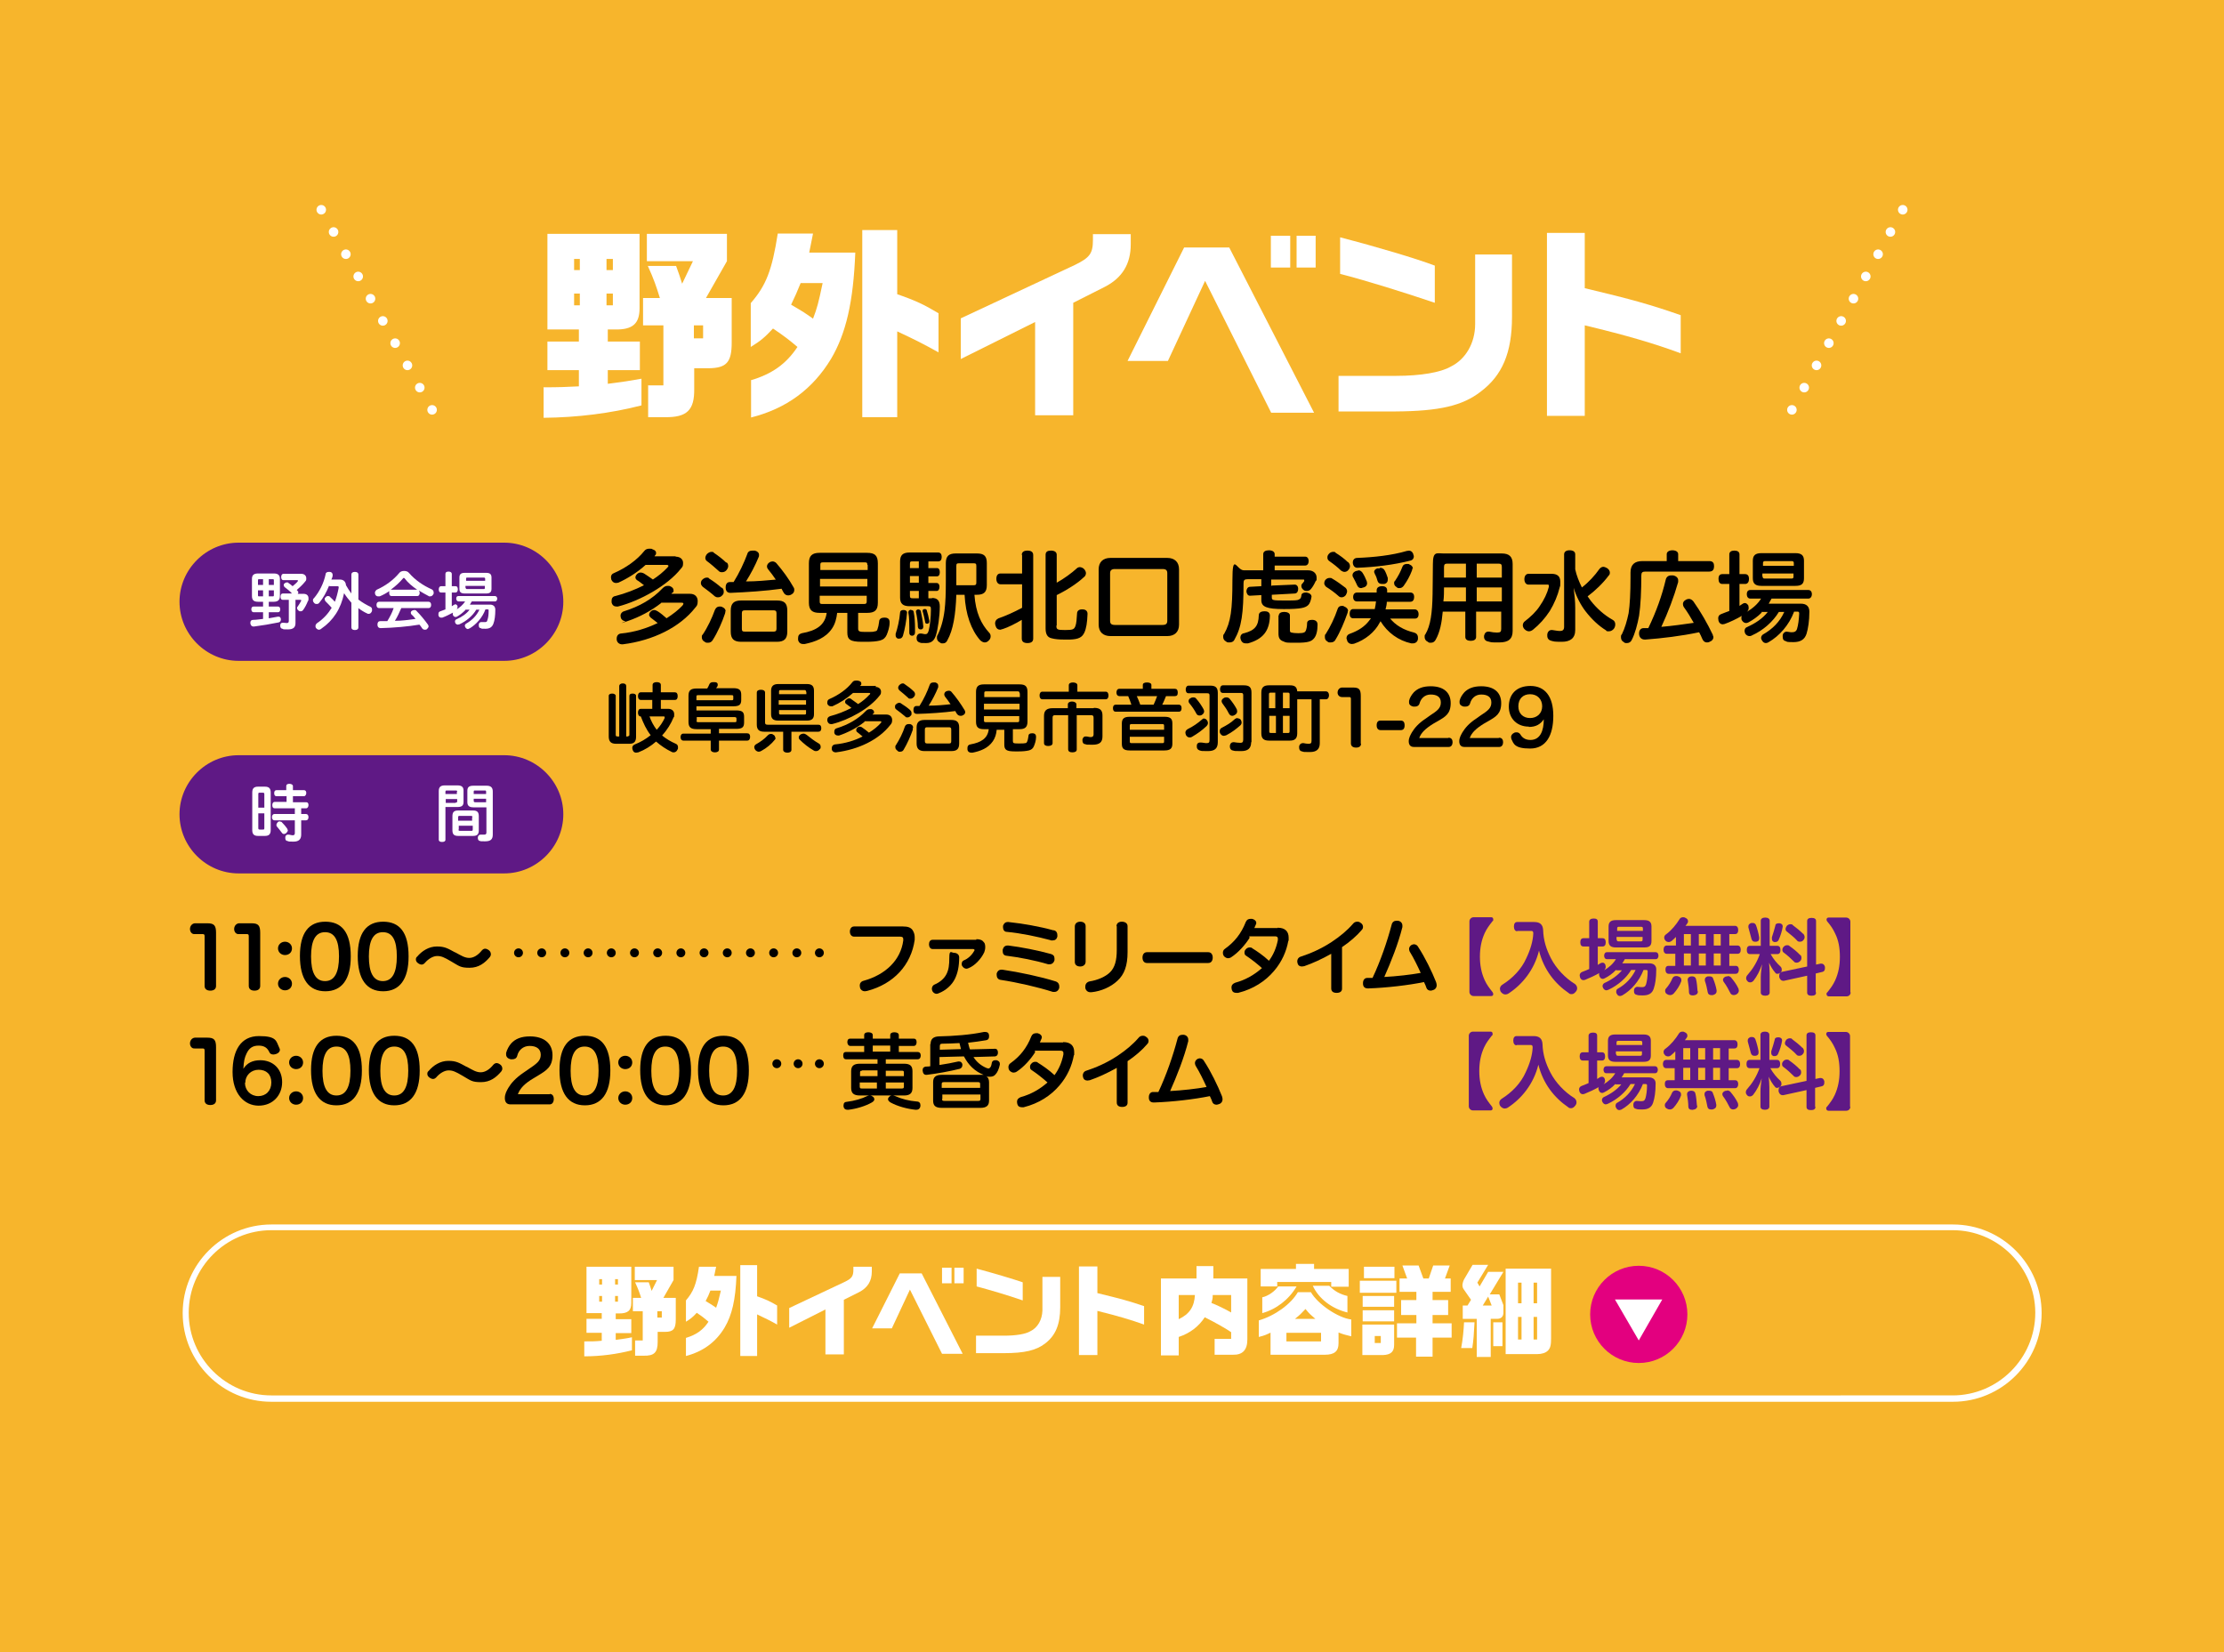 <?xml version="1.0" encoding="UTF-8"?>
<svg id="_レイヤー_3" data-name="レイヤー_3" xmlns="http://www.w3.org/2000/svg" version="1.1" viewBox="0 0 700 520">
  <!-- Generator: Adobe Illustrator 29.3.1, SVG Export Plug-In . SVG Version: 2.1.0 Build 151)  -->
  <rect width="700" height="520" fill="#f7b52c"/>
  <g>
    <g>
      <path d="M212.6,175.2c1.6,0,2.4.9,2.4,2s-.2,1.2-.7,1.8c-4.2,5.3-12.8,10.1-19.8,11.9-.2,0-.3,0-.5,0-.7,0-1.3-.4-1.5-1.3,0-.2,0-.4,0-.6,0-.7.4-1.3,1.2-1.4,3.1-.8,6.2-2,9-3.4-.8-.6-1.5-1.2-2.2-1.6-.4-.3-.5-.6-.5-.9s.2-.7.5-1c.3-.3.7-.5,1.1-.5s.7.1,1.1.3c.8.5,1.8,1.2,2.8,1.9,1.7-1.1,3.3-2.4,4.6-3.8.2-.2.3-.4.3-.5s-.2-.3-.5-.3h-6.7c-2.5,2.3-5.7,4.3-8.6,5.6-.2,0-.5.1-.7.1-.7,0-1.2-.4-1.5-1.1,0-.2-.1-.5-.1-.7,0-.6.3-1.1.9-1.3,3.7-1.6,7.3-4.1,9.6-7,.4-.5.9-.7,1.6-.7s.7,0,1,.2c.7.2,1.1.6,1.1,1.1s-.1.6-.4.9c0,0,0,.1-.1.2h6.7ZM208.1,189.8c-3.2,2.5-6.8,4.4-10.6,5.7s-.4,0-.6,0c-.7,0-1.3-.4-1.5-1.1,0-.2-.1-.4-.1-.6,0-.6.4-1.2,1.1-1.4,4.8-1.5,8.9-3.8,12.1-7.2.5-.5,1-.8,1.6-.8s.5,0,.8.1c.7.3,1.1.7,1.1,1.3s0,.5-.3.7c-.2.1-.3.3-.4.4h5.9c1.6,0,2.4,1,2.4,2.3s-.3,1.5-.8,2.1c-4.8,6.1-13.2,10.3-22.8,11.5h-.2c-.8,0-1.6-.5-1.7-1.5,0,0,0-.2,0-.3,0-.9.5-1.5,1.3-1.6,4.3-.4,8.3-1.7,11.6-3.3-.8-.6-1.5-1.2-2.2-1.7-.3-.3-.5-.6-.5-.9s.2-.8.6-1.1c.3-.3.7-.4,1-.4s.8.2,1.1.4c.8.5,1.8,1.3,2.8,2.2,2-1.3,3.7-2.6,5-4,.2-.3.3-.4.3-.6s-.2-.3-.5-.3h-6.5Z"/>
      <path d="M227.3,185c.3.3.5.7.5,1.2s-.1.8-.4,1.1c-.4.5-.9.7-1.4.7s-.7-.1-1-.3c-1.1-1-2.7-2.2-3.8-3-.3-.3-.6-.7-.6-1.1s.1-.8.4-1.1c.4-.4.9-.7,1.4-.7s.6,0,.8.3c1.3.8,2.8,1.9,3.9,2.9ZM228.3,192.4c0,.2,0,.4-.1.7-.9,2.7-2.3,5.9-3.9,8.4-.3.5-.8.8-1.4.8s-.7,0-1.1-.3c-.6-.3-.9-.8-.9-1.4s0-.6.3-.9c1.5-2.2,2.9-5.2,3.8-7.7.3-.7.8-1.1,1.4-1.1s.5,0,.8.1c.8.3,1.2.8,1.2,1.4ZM228.7,177c.4.3.5.8.5,1.2s-.2.8-.5,1.2c-.3.4-.8.7-1.4.7s-.8-.1-1.1-.4c-1.1-1-2.6-2.3-3.7-3.1-.3-.2-.5-.6-.5-1s.2-.8.5-1.2c.4-.4.9-.7,1.4-.7s.6,0,.8.3c1.2.8,2.8,2,3.9,3.1ZM244.3,182.6c-.8-1.2-1.7-2.4-2.6-3.5-.2-.3-.3-.5-.3-.8,0-.5.3-1,.8-1.3.3-.2.7-.3,1-.3s.9.2,1.2.6c1.9,2.2,3.9,4.9,5.4,7.6.2.3.2.6.2.8,0,.6-.3,1.1-.9,1.4-.3.2-.7.3-1,.3-.6,0-1.1-.3-1.4-.8-.2-.4-.5-.8-.7-1.3-5,.7-11.1,1.1-16.1,1.3h0c-.9,0-1.5-.5-1.5-1.7h0c0-1,.4-1.7,1.3-1.7h1.2c1.8-2.9,3.3-6.1,4.3-8.8.2-.8.8-1.1,1.6-1.1s.5,0,.8,0c.8.2,1.3.7,1.3,1.3s0,.4-.1.7c-1.1,2.7-2.6,5.5-4,7.7,3.2,0,6.4-.3,9.7-.6ZM244.5,189c2.3,0,3.3.8,3.3,3.2v6.6c0,2.3-1,3.2-3.3,3.2h-11.2c-2.3,0-3.3-.9-3.3-3.2v-6.6c0-2.3,1-3.2,3.3-3.2h11.2ZM243.5,198.8c.6,0,.9-.2.9-.9v-4.9c0-.7-.3-.9-.9-.9h-9.1c-.6,0-.9.2-.9.9v4.9c0,.7.2.9.9.9h9.1Z"/>
      <path d="M258,192.9c-2.3,0-3.4-.8-3.4-3.2v-12.4c0-2.4,1-3.3,3.4-3.3h14.9c2.4,0,3.4.8,3.4,3.3v12.4c0,2.4-1,3.2-3.4,3.2h-2.8v4.9c0,.9.3,1.1,2.2,1.1h.8c1.1,0,1.8,0,2.3-.2.5,0,.7-.3.8-.7.2-.5.4-1.4.5-2.3,0-.9.7-1.3,1.5-1.3h.3c1.1,0,1.5.6,1.5,1.4v.2c0,1.4-.5,2.8-.9,3.8-.4.9-1,1.5-2.1,1.8-1.2.3-2.6.4-4.4.4s-.9,0-1.3,0c-3.7,0-4.6-.7-4.6-2.9v-6.2h-3.2c-.2,1.7-.6,3.4-1.6,4.9-2,3-5.3,4.2-8.6,4.9-.2,0-.3,0-.5,0-.8,0-1.4-.4-1.6-1.3,0-.2,0-.4,0-.6,0-.8.4-1.3,1.2-1.5,4.6-.8,7.3-2.6,7.8-6.4h-2.1ZM273,177.8c0-.7-.2-.8-.8-.8h-13.2c-.7,0-.8.2-.8.8v1.6h14.9v-1.6ZM273,182.2h-14.9v2.4h14.9v-2.4ZM258,187.5v1.8c0,.7.2.8.8.8h13.2c.6,0,.8-.2.8-.8v-1.8h-14.9Z"/>
      <path d="M285.5,192.7h0c-.2,2.6-.7,5.4-1.3,7.4-.2.6-.6.9-1.1.9s-.3,0-.5,0c-.5-.2-.7-.6-.7-1s0-.3,0-.5c.6-1.8,1.2-4.3,1.4-6.7,0-.5.4-.8,1-.8h.2c.5,0,1,.3,1,.8ZM293.3,188.2c1.7,0,2.5.8,2.5,2.7,0,2.9-.6,7.1-1.2,9-.5,1.6-1.3,2.5-3.1,2.5s-1.5,0-2.1-.2c-.6-.2-.9-.6-.9-1.3s0-.3,0-.4c.2-.8.6-1.1,1.1-1.1s.2,0,.3,0c.4,0,.9.2,1.3.2.6,0,.8-.2,1.1-1.1.4-1.6.7-4.2.7-6.5v-.3c0-.8-.2-.9-.9-.9h-5.8c-2.1,0-3-.8-3-2.7v-11.4c0-2,.9-2.8,3-2.8h9c.7,0,1.1.5,1.1,1.4s-.4,1.4-1.1,1.4h-3.1v2.1h2.7c.6,0,.9.5.9,1.3s-.3,1.3-.9,1.3h-2.7v2.1h2.6c.6,0,.9.5.9,1.2s-.3,1.3-.9,1.3h-2.6v2.3h1.2ZM286.8,192c.4,0,.8.2.8.7.3,1.5.4,3.4.4,5s0,1,0,1.4c0,.6-.4,1-.9,1s-.9-.3-.9-.9h0c0-.6,0-1.2,0-1.8,0-1.5,0-3.1-.3-4.6h0c0-.6.3-.8.8-.9h0ZM289.2,178.8v-2.1h-2c-.6,0-.8,0-.8.8v1.3h2.8ZM286.4,183.4h2.8v-2.1h-2.8v2.1ZM286.4,187.5c0,.7.2.8.8.8h2v-2.3h-2.8v1.5ZM290.6,197.3c0,.5-.3.8-.7.8h-.2c-.4,0-.7-.2-.8-.8,0-1.4-.3-3.4-.6-4.7,0,0,0-.1,0-.2,0-.3.3-.5.6-.6h.1c.3,0,.7.2.8.5.3,1.4.7,3.3.8,4.8h0ZM291.1,191.7c.2,0,.5,0,.6.4.3.9.6,2.2.8,3.3v.2c0,.4-.2.6-.5.7,0,0-.2,0-.3,0-.3,0-.5-.2-.5-.5-.2-1-.5-2.5-.8-3.4,0,0,0-.1,0-.2,0-.3.3-.5.5-.5,0,0,.2,0,.2,0ZM301,187.2c-.2,6.2-1,11.1-2.8,14.3-.3.7-.8,1-1.4,1s-.6,0-1-.3c-.6-.3-.9-.8-.9-1.4s0-.6.2-.9c1-2,1.8-4.6,2.2-7.8.3-2.5.4-5.3.4-9.3v-5.6c0-2.2,1-3,3.1-3h6.7c2.2,0,3.1.8,3.1,3v7c0,2.2-1,3-3.1,3h-.8c.4,5.6,2.1,9.2,4.7,12,.3.3.4.7.4,1.1,0,.5-.2,1-.7,1.4-.4.4-.8.5-1.2.5s-1-.3-1.4-.7c-2.8-3.2-4.6-8.1-4.9-14.3h-2.6ZM306.5,184.2c.6,0,.8-.2.8-.8v-5.3c0-.7-.2-.8-.8-.8h-4.7c-.6,0-.8.1-.8.8v4.2c0,.7,0,1.3,0,1.9h5.6Z"/>
      <path d="M321.6,174.7c0-1,.7-1.4,1.8-1.4s1.8.4,1.8,1.4v26.3c0,1-.7,1.4-1.8,1.4s-1.8-.4-1.8-1.4v-5.9c-2.2,1.3-4.2,2.3-6,2.9-.3,0-.5.2-.8.2-.7,0-1.2-.4-1.4-1.1-.1-.3-.2-.6-.2-.9,0-.7.4-1.3,1.1-1.6,2.1-.7,4.8-1.9,7.4-3.3v-7.4h-6.8c-.8,0-1.3-.7-1.3-1.7s.4-1.7,1.3-1.7h6.8v-5.9ZM332.5,196.9c0,1.2.2,1.4,2.7,1.4s2.9-.2,3.3-1.3c.3-.8.4-2.2.5-3.9,0-.8.6-1.3,1.5-1.3h.2c1,0,1.6.5,1.6,1.4h0c-.1,2.8-.4,4.6-1,5.9-.7,1.5-1.8,2.1-4.5,2.2-.7,0-1.3,0-1.9,0-1.5,0-2.8-.1-3.9-.4-1.4-.3-1.9-1.4-1.9-3.1v-23.2c0-1,.7-1.3,1.7-1.3s1.8.4,1.8,1.3v8.8c2.2-1.2,4.8-3.1,6.3-4.5.3-.3.7-.4,1-.4s1,.2,1.4.7c.3.4.5.8.5,1.2s-.2,1-.7,1.3c-1.9,1.8-5.2,4-8.5,5.6v9.6Z"/>
      <path d="M371.1,196.6c0,2.3-1.4,3.6-3.7,3.6h-17.9c-2.3,0-3.7-1.3-3.7-3.6v-17.4c0-2.3,1.4-3.6,3.7-3.6h17.9c2.3,0,3.7,1.3,3.7,3.6v17.4ZM365.9,196.7c1.1,0,1.5-.4,1.5-1.3v-15c0-.9-.4-1.3-1.5-1.3h-15c-1,0-1.5.4-1.5,1.3v15c0,.9.4,1.3,1.5,1.3h15Z"/>
      <path d="M400.4,184.3l7.1-.3h0c.7,0,1.1.6,1.1,1.3h0c0,.8-.3,1.4-1,1.5l-7.3.4v.8c0,.9.2,1,3.7,1s4.3,0,4.8-.3c.5-.2.7-.5.8-1.2,0-.7.6-1,1.3-1s.3,0,.4,0c1,.2,1.5.7,1.5,1.3h0c-.2,1.3-.6,2.2-1,2.6-.9.9-2.3,1.3-7.7,1.3s-7.1-.7-7.1-2.8v-1.6l-3.6.2h0c-.7,0-1-.7-1.1-1.3h0c0-.8.4-1.4,1-1.5l3.7-.2v-2.2h-4.3c-1,0-1.3.3-1.3,1.2,0,9.6-.6,13.9-2.9,17.9-.3.6-.9.8-1.5.8s-.8,0-1.1-.3c-.6-.3-.9-.8-.9-1.4s0-.7.3-1c2.1-3.7,2.6-7.7,2.6-16.8s1.3-3.2,3.6-3.2h6.1v-5.1c0-.8.7-1.2,1.8-1.2s1.8.5,1.8,1.2v.8h9.6c.7,0,1.1.6,1.1,1.4s-.4,1.4-1.1,1.4h-9.6v1.5h10.5c1.8,0,2.7,1.1,2.7,2.3s0,.7-.3,1.1c-.4.9-.9,1.8-1.5,2.5-.3.4-.8.6-1.3.6s-.8-.1-1.1-.4c-.4-.3-.6-.8-.6-1.1s0-.5.2-.7c.3-.3.5-.6.7-.9,0-.1,0-.2,0-.3,0-.2-.1-.2-.4-.2h-10v2ZM399.7,193.8h0c-.1,4.9-2.3,7.4-6.9,8.7-.3,0-.5,0-.7,0-.7,0-1.2-.3-1.5-1-.1-.3-.2-.6-.2-.8,0-.7.4-1.3,1.2-1.4,3.4-.9,4.5-2.3,4.6-5.6,0-.9.7-1.3,1.8-1.3h.1c1.2,0,1.6.6,1.6,1.4ZM402.5,193.7c0-.7.7-1.1,1.7-1.1s1.8.4,1.8,1.1v4.6c0,.4,0,.7.5.8s1,.2,2.1.2c1.8,0,2.2-.3,2.4-.8.2-.5.4-1.3.4-2.3,0-.7.5-1.1,1.5-1.1h.3c1,.1,1.5.6,1.5,1.5h0c0,2-.4,3.5-1.1,4.3-.8,1-1.9,1.4-5.4,1.4s-3.3,0-4.2-.4c-1.2-.4-1.6-1.1-1.6-2.5v-5.6Z"/>
      <path d="M423.5,185c.3.3.5.7.5,1.1s-.2.8-.4,1.2c-.4.5-.9.7-1.3.7s-.7-.1-1-.4c-1.1-1-2.6-2.1-3.9-2.9-.3-.3-.6-.7-.6-1.1s.1-.7.3-1c.4-.5.9-.7,1.4-.7s.5,0,.8.2c1.4.8,2.9,1.9,4.2,2.9ZM424.2,192.4c0,.2,0,.4-.1.6-.9,2.6-2.3,6-3.8,8.4-.3.6-.9.8-1.5.8s-.7,0-1-.3c-.6-.3-.8-.8-.8-1.4s0-.7.3-1c1.4-2.2,2.8-5.1,3.7-7.8.2-.7.7-1,1.3-1s.5,0,.8.2c.8.3,1.2.8,1.2,1.4ZM424.3,176.9c.4.4.6.8.6,1.3s-.2.8-.5,1.2c-.3.4-.8.6-1.2.6s-.8-.2-1.1-.4c-1-1-2.4-2.1-3.7-3-.4-.3-.6-.6-.6-1.1s.1-.7.4-1.1c.4-.5.9-.7,1.4-.7s.6,0,.8.3c1.3.8,2.8,1.9,3.8,2.9ZM437.4,194.5c1.8,2.3,4.4,3.8,7.7,4.6.7.2,1.2.7,1.2,1.6s0,.3,0,.4c-.1.9-.8,1.4-1.6,1.4s-.3,0-.5,0c-4.1-.9-7.5-3.4-9.7-7,0,.1-.1.3-.2.4-1.6,3.1-4.6,5.5-8.1,6.7-.2,0-.4.1-.7.1-.7,0-1.3-.4-1.5-1.1,0-.3-.2-.5-.2-.7,0-.7.4-1.2,1-1.4,2.8-1,4.7-2.3,6.1-4.1.2-.3.4-.5.6-.8h-5.6c-.7,0-1.1-.5-1.1-1.4s.4-1.5,1.1-1.5h6.8c.2-.8.3-1.6.4-2.4h-6c-.7,0-1.2-.5-1.2-1.4s.5-1.4,1.2-1.4h6.2v-.7c0-.8.6-1.3,1.7-1.3s1.6.5,1.6,1.3v.7h7.3c.8,0,1.2.5,1.2,1.4s-.4,1.5-1.2,1.5h-7.4c0,.8-.2,1.6-.4,2.4h9.2c.7,0,1.2.6,1.2,1.5s-.4,1.4-1.2,1.4h-7.7ZM443.4,173.3c.6,0,1.1.3,1.4,1,0,.3.2.5.2.8,0,.6-.3,1.1-.9,1.3-5.4,1.4-11.4,2.1-16.9,2.3h0c-.8,0-1.3-.6-1.4-1.5v-.2c0-.8.5-1.4,1.4-1.4,5.2-.2,10.9-.8,15.6-2.2.3,0,.5-.1.8-.1ZM427.5,179.5c.5,0,.9.2,1.3.7.6.9,1,1.8,1.4,2.8,0,.2.1.4.1.6,0,.6-.4,1.1-1.1,1.3-.3,0-.5.2-.8.2-.5,0-.9-.2-1.2-.8-.4-.9-.8-1.7-1.3-2.6-.2-.3-.2-.5-.2-.7,0-.5.3-.9.9-1.2.3-.1.6-.2.9-.2ZM434.4,178.7c.6,0,1.1.3,1.4.8.4.7.7,1.5,1,2.4,0,.2,0,.4,0,.6,0,.6-.3,1.1-1.1,1.3-.2,0-.5,0-.7,0-.7,0-1.2-.3-1.4-.9-.2-.8-.5-1.6-.9-2.3,0-.2-.2-.4-.2-.6,0-.5.4-.9,1-1.1.3,0,.5,0,.7,0ZM444.5,179c0,.2,0,.4-.1.6-.7,1.8-1.4,3.1-2.6,4.8-.4.5-.8.7-1.3.7s-.6,0-.9-.3c-.5-.3-.8-.7-.8-1.2s0-.5.3-.8c1-1.5,1.7-2.8,2.3-4.4.2-.6.7-.9,1.4-.9s.6,0,.9.2c.6.2,1,.7,1,1.3Z"/>
      <path d="M454.1,192.5c-.3,3.5-.9,6.5-2.2,8.8-.3.6-.8,1-1.5,1s-.6,0-1-.3c-.7-.3-1-.9-1-1.5s0-.6.2-.8c1.7-2.8,2.2-6.9,2.3-12.7,0-2.4.1-5.4.1-9.5s1.2-3.3,3.4-3.3h18.3c2.3,0,3.4,1,3.4,3.3v21.1c0,2.5-1.3,3.6-4.2,3.6s-2.3,0-3.5-.3c-.8-.1-1.3-.7-1.3-1.4s0-.3,0-.4c.2-.9.7-1.3,1.3-1.3s.2,0,.3,0c.9.2,1.8.3,2.5.3,1.1,0,1.3-.3,1.3-1.2v-5.4h-7.9v8c0,.8-.7,1.2-1.7,1.2s-1.7-.4-1.7-1.2v-8h-7.3ZM454.5,184.9c0,1.1,0,3.1-.2,4.4h7.1v-4.4h-6.9ZM461.4,181.8v-4.4h-5.8c-.8,0-1.1.2-1.1,1.1v3.3h6.9ZM472.7,178.5c0-.8-.2-1.1-1-1.1h-6.9v4.4h7.9v-3.3ZM472.7,184.9h-7.9v4.4h7.9v-4.4Z"/>
      <path d="M481.1,184c-.8,0-1.3-.7-1.3-1.7s.5-1.7,1.3-1.7h7.2c1.9,0,2.8.8,2.8,2.5s0,1.1-.2,1.8c-.6,2.5-1.7,5.1-3.1,7.4-1.5,2.3-3.3,4.3-5.3,5.9-.4.3-.8.5-1.3.5s-1-.3-1.4-.7c-.3-.3-.5-.8-.5-1.2s.2-1,.7-1.3c1.8-1.4,3.5-3,4.6-4.7,1.4-2,2.4-4.1,2.9-6.1,0-.2,0-.3,0-.4,0-.3-.2-.3-.6-.3h-5.8ZM495.8,179.2c.4,1.9,1.2,3.9,2.1,5.7,2.2-1.7,4.1-3.8,5.5-5.8.3-.4.8-.7,1.2-.7s.8.2,1.2.4c.6.4.9.9.9,1.4s-.1.7-.4,1c-1.7,2.3-4.2,4.7-6.6,6.5.3.5.7.9,1,1.4,1.8,2.3,4.2,4.5,6.9,6,.6.3.8.9.8,1.4s-.1.8-.3,1.2c-.4.6-1,1-1.7,1s-.7,0-.9-.3c-2.3-1.4-4.5-3.5-6.3-5.8-1.6-2-3.1-4.9-3.9-7.6.3,2.3.5,4.4.5,6.3v7c0,2.6-1.6,3.7-4.2,3.7s-2.4-.1-3.3-.3c-.8-.2-1.3-.7-1.3-1.6s0-.3,0-.4c.1-.9.7-1.4,1.3-1.4s.2,0,.3,0c.8.1,1.6.3,2.4.3s1.3-.3,1.3-1.3v-22.8c0-.8.6-1.3,1.7-1.3s1.8.4,1.8,1.3v4.4Z"/>
      <path d="M538,176.6c1.2,0,1.5.7,1.5,1.6s-.3,1.7-1.5,1.7h-20.1c-1,0-1.3.3-1.3,1.3,0,4.7-.2,9.3-.7,12.6-.5,2.7-1.3,5.7-2.3,7.6-.3.7-.9,1-1.5,1s-.7,0-1-.3c-.6-.3-.9-.8-.9-1.5s0-.6.3-1c.9-1.8,1.6-4.2,2.1-6.6.4-2.6.6-6.5.6-11.3v-1.5c0-2.5,1.3-3.6,3.7-3.6h7.7v-2.2c0-.7.7-1.2,1.8-1.2s1.8.5,1.8,1.2v2.2h10.1ZM533.2,196.2c-1-1.8-2.1-3.6-3.2-5.1-.2-.3-.3-.7-.3-1,0-.5.3-1,.9-1.3.3-.2.7-.3,1-.3.5,0,1,.3,1.4.8,2.2,3.1,4.4,6.9,6.1,10.5,0,.3.2.5.2.7,0,.7-.4,1.2-1.2,1.5-.3.2-.7.2-.9.2-.6,0-1.1-.4-1.4-1.1-.3-.7-.6-1.4-1-2.1-5.7,1.2-11.6,1.9-16.9,2.3h-.2c-.9,0-1.7-.5-1.8-1.7v-.3c0-1,.6-1.6,1.4-1.6.5,0,1,0,1.5,0,2.5-5.2,4.3-10.2,5.5-15.3.2-.8.8-1.3,1.7-1.3s.4,0,.6,0c1,.2,1.6.8,1.6,1.5s0,.4,0,.6c-1.3,4.6-3.2,9.6-5.3,14.1,3.5-.3,7-.8,10.5-1.3Z"/>
      <path d="M554.5,192.8c-1.3,1.3-2.7,2.3-4.2,3.1-.2.1-.5.2-.7.2-.5,0-1-.3-1.3-.8-.2-.3-.2-.5-.2-.8s0-.5.2-.7c-1.7,1-3.8,2-5.5,2.6-.2,0-.4.1-.6.1-.6,0-1.1-.4-1.3-1.1,0-.3-.1-.5-.1-.8,0-.6.3-1.1.9-1.3.8-.3,1.7-.7,2.6-1v-8.5h-2.2c-.8,0-1.2-.6-1.2-1.6s.4-1.5,1.2-1.5h2.2v-6.2c0-.8.6-1.2,1.6-1.2s1.6.4,1.6,1.2v6.2h1.8c.8,0,1.2.6,1.2,1.5s-.4,1.6-1.2,1.6h-1.8v6.9c.3-.2.6-.4.9-.6.3-.2.5-.3.8-.3.4,0,.8.3,1.1.8,0,.2.1.5.1.7,0,.5-.2,1-.6,1.3,1.8-1.1,3.4-2.4,4.5-4.2h-3.4c-.7,0-1.1-.6-1.1-1.4s.4-1.3,1.1-1.3h18.3c.7,0,1.1.6,1.1,1.3s-.4,1.4-1.1,1.4h-11.6c-.3.5-.6,1.1-.9,1.6h10.1c1.8,0,2.7.9,2.7,2.5,0,2.9-.4,5.4-.9,7-.6,1.8-1.9,2.6-4.1,2.6s-2-.1-2.4-.3c-.6-.1-1-.5-1-1.4s0-.2,0-.3c0-.8.7-1.3,1.2-1.3h0c.4,0,1,.2,1.6.2.9,0,1.4-.2,1.7-1,.4-1.3.6-2.9.7-4.9,0-.5-.2-.6-.6-.6h-1c-1.6,4.3-4.7,7.7-8,9.6-.3.2-.6.3-.9.3-.5,0-.9-.3-1.2-.8-.2-.3-.3-.6-.3-.8,0-.5.3-.9.6-1.1,3-1.7,5.3-4,6.7-7.1h-1.7c-1.8,3-4.9,5.8-8.5,7.4-.3.2-.6.2-.8.2-.5,0-1-.3-1.3-.8-.1-.3-.2-.5-.2-.8,0-.5.2-1,.7-1.2,2.7-1.2,5.1-2.8,6.6-4.8h-2ZM565.1,174.1c1.9,0,2.7.7,2.7,2.4v5.5c0,1.8-.8,2.4-2.7,2.4h-10.7c-1.9,0-2.7-.7-2.7-2.4v-5.5c0-1.7.8-2.4,2.7-2.4h10.7ZM564.6,178.1v-.9c0-.4-.2-.6-.7-.6h-8.3c-.5,0-.7.2-.7.6v.9h9.8ZM554.8,181.5c0,.5.2.6.7.6h8.3c.5,0,.7-.1.7-.6v-1h-9.8v1Z"/>
      <path d="M197.6,231.7c.4,0,.5,0,.5-.6v-12.1c0-.5.4-.7,1-.7s1.1.2,1.1.7v12.9c0,1.6-.7,2.2-2.1,2.2h-4.2c-1.6,0-2.3-.7-2.3-2.3v-12.8c0-.5.5-.7,1.1-.7s1.1.3,1.1.7v12.2c0,.5.1.6.6.6h.5v-15.9c0-.4.4-.8,1.1-.8s1.1.3,1.1.8v15.9h.6ZM201.7,220.3c-.6,0-.9-.5-.9-1.2s.3-1.2.9-1.2h3.7v-2.3c0-.6.5-.9,1.3-.9s1.3.3,1.3.9v2.3h4.4c.6,0,.9.4.9,1.2s-.3,1.2-.9,1.2h-4.4v2.8h2.3c1.2,0,1.9.7,1.9,1.7s0,.7-.2,1c-.8,2-2,3.9-3.6,5.7,1.2,1,2.7,1.9,4.3,2.6.5.2.7.6.7,1.1s0,.5-.2.8c-.2.5-.7.8-1.1.8s-.4,0-.6-.1c-1.9-.9-3.5-2-5-3.3-1.6,1.4-3.5,2.6-5.6,3.4-.2,0-.5.1-.7.1-.4,0-.8-.2-1-.7-.1-.3-.2-.5-.2-.8,0-.5.3-.9.8-1.1,1.8-.7,3.5-1.7,5-2.9-1.4-1.8-2.3-3.8-3.1-5.9-.6,0-.9-.5-.9-1.2s.3-1.2.9-1.2h3.6v-2.8h-3.7ZM204.4,225.4c.5,1.5,1.3,3,2.3,4.3,1.1-1.2,1.9-2.4,2.5-3.7,0-.1,0-.3,0-.3,0-.2-.1-.2-.4-.2h-4.5Z"/>
      <path d="M219.3,229.5c-1.9,0-2.6-.6-2.6-2.3v-8.2c0-1.7.7-2.3,2.6-2.3h3.3c.3-.5.5-.9.7-1.4.2-.4.6-.6,1.2-.6s.3,0,.4,0c.7,0,1,.3,1,.7s0,.2,0,.3c0,.3-.3.6-.5.9h5.4c1.9,0,2.5.6,2.5,2.1v1.6c0,1.5-.6,2-2.5,2h-11.6v1.3h12.5c1.9,0,2.5.5,2.5,2v1.8c0,1.5-.6,2-2.5,2h-5.4v1.4h8.9c.6,0,.9.4.9,1.1s-.3,1.2-.9,1.2h-8.9v2.8c0,.6-.5.9-1.3.9s-1.3-.4-1.3-.9v-2.8h-8.6c-.6,0-.9-.5-.9-1.1s.3-1.1.9-1.1h8.6v-1.4h-4.5ZM230.2,220.4c.4,0,.6,0,.6-.4v-.8c0-.4-.2-.4-.6-.4h-10.4c-.4,0-.6,0-.6.4v1.2h11ZM219.2,226.9c0,.3.2.4.6.4h11.4c.4,0,.6,0,.6-.4v-.7c0-.3-.1-.5-.6-.5h-11.9v1.2Z"/>
      <path d="M244.1,232.2c0,.2,0,.4-.2.6-1.1,1.4-2.7,2.7-4.2,3.5-.3.2-.6.3-.9.3s-.8-.2-1.1-.6c-.2-.3-.3-.6-.3-.8,0-.4.2-.7.5-.9,1.4-.8,2.7-1.7,3.7-2.8.3-.3.6-.5,1-.5s.5,0,.7.2c.5.2.7.6.7,1ZM240.5,230.3c-1.5,0-2.3-.6-2.3-2.2v-10.1c0-.6.5-.9,1.3-.9s1.3.3,1.3.9v9.4c0,.5.2.7.8.7h16c.6,0,.9.4.9,1.1s-.3,1.1-.9,1.1h-8.5v5.7c0,.6-.5.9-1.3.9s-1.3-.4-1.3-.9v-5.7h-5.9ZM254,215.3c1.5,0,2.2.6,2.2,2.1v7.4c0,1.4-.7,2-2.2,2h-9.1c-1.5,0-2.2-.6-2.2-2v-7.4c0-1.4.7-2.1,2.2-2.1h9.1ZM253.7,217.7c0-.4-.2-.5-.5-.5h-7.5c-.4,0-.5.1-.5.5v.8h8.6v-.8ZM253.7,220.4h-8.6v1.4h8.6v-1.4ZM245.2,223.5v1c0,.3.2.4.5.4h7.5c.4,0,.5-.1.5-.4v-1h-8.6ZM252.9,230.9c.4,0,.7.2,1,.4,1.1.9,2.4,1.9,3.8,2.7.4.2.6.6.6,1s0,.6-.3.8c-.3.4-.7.6-1.1.6s-.5,0-.8-.2c-1.6-.9-3.2-2.2-4.4-3.4-.2-.2-.3-.4-.3-.7,0-.4.3-.8.7-1,.3-.1.5-.2.7-.2Z"/>
      <path d="M275.5,216.2c1.2,0,1.8.7,1.8,1.5s-.2.9-.5,1.3c-3.1,4-9.6,7.6-14.9,8.9-.1,0-.3,0-.4,0-.5,0-.9-.3-1.1-1,0-.1,0-.3,0-.4,0-.5.3-.9.9-1.1,2.3-.6,4.6-1.5,6.7-2.6-.6-.4-1.1-.9-1.6-1.2-.3-.2-.4-.4-.4-.7s.1-.5.4-.7c.2-.2.5-.4.8-.4s.5,0,.8.3c.6.4,1.3.9,2.1,1.5,1.3-.8,2.5-1.8,3.5-2.9.2-.1.3-.3.3-.4s-.1-.2-.4-.2h-5c-1.9,1.7-4.2,3.2-6.5,4.2-.2,0-.4,0-.5,0-.5,0-.9-.3-1.1-.8,0-.2,0-.4,0-.5,0-.4.2-.8.7-1,2.8-1.2,5.5-3.1,7.2-5.3.3-.4.7-.5,1.2-.5s.5,0,.8.1c.5.1.8.4.8.8s0,.4-.3.7c0,0,0,0,0,.1h5ZM272.1,227.2c-2.4,1.9-5.1,3.3-8,4.3-.1,0-.3,0-.4,0-.5,0-1-.3-1.1-.8,0-.2,0-.3,0-.5,0-.5.3-.9.8-1,3.6-1.1,6.7-2.9,9.1-5.4.4-.4.8-.6,1.2-.6s.4,0,.6,0c.5.2.8.5.8.9s0,.4-.2.5c-.1,0-.2.2-.3.3h4.4c1.2,0,1.8.8,1.8,1.7s-.2,1.1-.6,1.6c-3.6,4.6-9.9,7.7-17.1,8.6h-.1c-.6,0-1.2-.4-1.2-1.1,0,0,0-.1,0-.2,0-.7.4-1.1,1-1.2,3.2-.3,6.2-1.2,8.7-2.5-.6-.5-1.1-.9-1.6-1.3-.3-.2-.4-.4-.4-.7s.1-.6.4-.8c.2-.2.5-.3.7-.3s.6.1.8.3c.6.4,1.4,1,2.1,1.6,1.5-.9,2.8-2,3.7-3,.2-.2.2-.3.2-.4s-.1-.2-.4-.2h-4.9Z"/>
      <path d="M286.5,223.6c.3.2.4.5.4.9s0,.6-.3.8c-.3.4-.7.5-1,.5s-.5,0-.7-.3c-.8-.7-2-1.6-2.8-2.2-.3-.2-.4-.5-.4-.8s0-.6.3-.8c.3-.3.7-.5,1-.5s.4,0,.6.2c1,.6,2.1,1.4,3,2.2ZM287.3,229.2c0,.2,0,.3,0,.5-.7,2-1.8,4.5-2.9,6.3-.2.4-.6.6-1.1.6s-.5,0-.8-.3c-.4-.3-.7-.6-.7-1.1s0-.4.2-.7c1.1-1.7,2.2-3.9,2.8-5.8.2-.5.6-.8,1.1-.8s.4,0,.6,0c.6.2.9.6.9,1.1ZM287.6,217.6c.3.3.4.6.4.9s-.1.6-.4.9c-.3.3-.6.5-1,.5s-.6,0-.8-.3c-.8-.7-1.9-1.7-2.7-2.3-.2-.2-.4-.5-.4-.8s.1-.6.4-.9c.3-.3.7-.5,1-.5s.4,0,.6.2c.9.6,2.1,1.5,2.9,2.3ZM299.3,221.8c-.6-.9-1.3-1.8-1.9-2.6-.1-.2-.2-.4-.2-.6,0-.4.2-.8.6-1,.3-.1.5-.2.8-.2s.7.1.9.4c1.4,1.6,2.9,3.7,4.1,5.7.1.2.2.4.2.6,0,.4-.2.8-.7,1-.3.2-.5.2-.8.2-.4,0-.8-.2-1.1-.6-.2-.3-.4-.6-.5-.9-3.8.5-8.3.8-12.1.9h0c-.7,0-1.1-.4-1.1-1.2h0c0-.8.3-1.3,1-1.3h.9c1.4-2.2,2.5-4.6,3.2-6.6.2-.6.6-.8,1.2-.8s.4,0,.6,0c.6.2.9.5.9,1s0,.3,0,.5c-.8,2-1.9,4.1-3,5.8,2.4,0,4.8-.2,7.3-.5ZM299.4,226.6c1.7,0,2.5.6,2.5,2.4v5c0,1.8-.8,2.4-2.5,2.4h-8.4c-1.7,0-2.5-.7-2.5-2.4v-5c0-1.7.8-2.4,2.5-2.4h8.4ZM298.7,234c.5,0,.7-.1.7-.7v-3.7c0-.5-.2-.7-.7-.7h-6.9c-.5,0-.7.2-.7.7v3.7c0,.5.2.7.7.7h6.9Z"/>
      <path d="M309.7,229.5c-1.8,0-2.5-.6-2.5-2.4v-9.3c0-1.8.8-2.4,2.5-2.4h11.2c1.8,0,2.5.6,2.5,2.4v9.3c0,1.8-.8,2.4-2.5,2.4h-2.1v3.7c0,.7.2.8,1.6.8h.6c.8,0,1.3,0,1.7-.1.4,0,.5-.3.6-.5.2-.4.3-1.1.4-1.7,0-.7.5-.9,1.1-.9h.2c.8,0,1.1.5,1.1,1.1h0c0,1.2-.4,2.3-.7,3-.3.7-.8,1.1-1.6,1.3-.9.2-1.9.3-3.3.3s-.7,0-1,0c-2.8,0-3.4-.5-3.4-2.2v-4.6h-2.4c-.1,1.3-.5,2.6-1.2,3.6-1.5,2.2-3.9,3.1-6.4,3.6-.1,0-.3,0-.4,0-.6,0-1.1-.3-1.2-1,0-.2,0-.3,0-.5,0-.6.3-1,.9-1.1,3.4-.6,5.5-1.9,5.8-4.8h-1.5ZM320.9,218.2c0-.5-.2-.6-.6-.6h-9.9c-.5,0-.6.1-.6.6v1.2h11.2v-1.2ZM320.9,221.5h-11.2v1.8h11.2v-1.8ZM309.7,225.4v1.3c0,.5.1.6.6.6h9.9c.5,0,.6-.1.6-.6v-1.3h-11.2Z"/>
      <path d="M348,217.7c.6,0,.9.5.9,1.2s-.3,1.2-.9,1.2h-19.9c-.6,0-.9-.5-.9-1.2s.3-1.2.9-1.2h8.3v-2c0-.6.5-.9,1.3-.9s1.4.3,1.4.9v2h8.9ZM344.4,222.8c1.9,0,2.6.8,2.6,2.4v6.6c0,1.8-.9,2.6-3.1,2.6s-1.7,0-2.4-.2c-.5,0-.8-.5-.8-1.1s0-.3,0-.4c.2-.6.5-.9.9-.9s.2,0,.3,0c.4,0,.9.2,1.4.2s.9-.2.9-.8v-5.3c0-.6-.2-.8-.8-.8h-4.5v10.8c0,.6-.5.9-1.4.9s-1.3-.4-1.3-.9v-10.8h-4.1c-.6,0-.8.2-.8.8v8c0,.6-.6.9-1.4.9s-1.3-.3-1.3-.9v-8.6c0-1.6.8-2.4,2.7-2.4h4.8v-1.2c0-.5.5-.9,1.3-.9s1.4.4,1.4.9v1.2h5.3Z"/>
      <path d="M369.8,216.8c.6,0,.9.4.9,1.2s-.3,1.1-.9,1.1h-2.8c-.4.9-.7,1.8-1.2,2.7h5.3c.5,0,.8.4.8,1.1s-.3,1.1-.8,1.1h-20c-.5,0-.8-.4-.8-1.1s.3-1.1.8-1.1h5c-.3-.9-.6-1.8-1-2.7h-2.8c-.5,0-.9-.4-.9-1.1s.3-1.2.9-1.2h7.4v-1.2c0-.5.4-.8,1.3-.8s1.4.3,1.4.8v1.2h7.5ZM366.5,225.6c1.9,0,2.5.6,2.5,2.1v6.4c0,1.5-.7,2.1-2.5,2.1h-10.9c-1.9,0-2.5-.6-2.5-2.1v-6.4c0-1.5.7-2.1,2.5-2.1h10.9ZM366.4,229.7v-1.2c0-.5-.1-.6-.6-.6h-9.6c-.5,0-.6.1-.6.6v1.2h10.8ZM355.6,233.3c0,.5.1.6.6.6h9.6c.5,0,.6-.1.6-.6v-1.4h-10.8v1.4ZM363.1,221.8c.4-.9.8-1.8,1.1-2.7h-6.4c.4.9.8,1.8,1.1,2.7h4.2Z"/>
      <path d="M379,226.2c.3,0,.6.1.8.4.3.3.4.7.4,1s-.2.7-.4.9c-1.6,1.5-2.9,2.4-4.6,3.4-.3.2-.6.2-.8.2-.4,0-.8-.2-1.1-.7-.1-.3-.2-.5-.2-.8,0-.4.2-.8.7-1.1,1.8-.9,3.1-1.8,4.6-3.1.2-.2.5-.3.7-.3ZM383.3,233.6c0,2-1,2.8-3.1,2.8s-1.9,0-2.6-.2c-.6-.2-.9-.6-.9-1.1s0-.2,0-.4c0-.7.5-1,1-1s.1,0,.2,0c.6,0,1.3.2,1.8.2.8,0,1-.2,1-1v-14c0-.6-.2-.7-.8-.7h-5.8c-.7,0-.9-.6-.9-1.2s.3-1.2.9-1.2h6.8c1.7,0,2.4.6,2.4,2.3v15.6ZM375.6,219.5c.4,0,.7.1.9.4.9,1,1.7,2.2,2.3,3.3.1.2.2.5.2.7,0,.5-.3.8-.7,1.1-.3.2-.6.2-.8.2-.4,0-.8-.2-1-.7-.6-1.1-1.2-2-2.1-3.1-.2-.2-.3-.5-.3-.7,0-.4.2-.8.7-1,.3-.2.6-.2.8-.2ZM393.8,233.6c0,2-1.1,2.8-3.1,2.8s-2,0-2.7-.2c-.6-.1-.9-.6-.9-1.2s0-.2,0-.3c.1-.7.5-1.1,1.1-1.1s.1,0,.2,0c.6.1,1.4.2,2,.2s.9-.2.9-1v-14c0-.6-.2-.7-.8-.7h-5.6c-.7,0-.9-.6-.9-1.2s.3-1.2.9-1.2h6.6c1.7,0,2.4.6,2.4,2.3v15.6ZM389.6,226.1c.4,0,.7.2.9.4.2.3.3.6.3.9s-.1.6-.4.9c-1.4,1.2-2.5,2.1-4.4,3.1-.3.1-.6.2-.8.2-.4,0-.8-.2-1.1-.7-.2-.3-.2-.5-.2-.8,0-.4.2-.8.6-1,1.7-.9,2.8-1.5,4.2-2.8.3-.2.5-.3.8-.3ZM386.1,219.5c.4,0,.7.2.9.4.9,1.1,1.7,2.2,2.3,3.4,0,.2.1.4.1.6,0,.4-.2.8-.7,1.1-.3.2-.6.3-.8.3-.5,0-.8-.2-1.1-.7-.6-1.2-1.2-2.1-2.1-3.3-.1-.2-.2-.4-.2-.6,0-.4.2-.7.7-1,.3-.2.5-.2.8-.2Z"/>
      <path d="M408.3,220.1v10.7c0,1.7-.8,2.3-2.3,2.3h-6.6c-1.6,0-2.4-.6-2.4-2.3v-12.8c0-1.7.8-2.3,2.4-2.3h6.6c1.5,0,2.2.5,2.3,1.9h9c.6,0,1,.5,1,1.2s-.3,1.3-1,1.3h-1.9v13.8c0,1.9-1,2.8-3.1,2.8s-1.8,0-2.5-.2c-.6-.1-.9-.5-.9-1.2s0-.3,0-.4c.1-.6.6-1,1.1-1s.2,0,.3,0c.5.1,1,.2,1.5.2.8,0,1-.2,1-.9v-13.1h-4.5ZM401.5,218h-1.5c-.4,0-.6.1-.6.5v4.4h2v-4.9ZM401.5,225.3h-2v4.9c0,.4.1.5.6.5h1.5v-5.4ZM405.9,218.5c0-.4-.2-.5-.6-.5h-1.5v4.9h2.1v-4.4ZM405.3,230.7c.4,0,.6,0,.6-.5v-4.9h-2.1v5.4h1.5Z"/>
      <path d="M428.4,234c0,.9-.6,1.3-1.6,1.3s-1.6-.5-1.6-1.3v-14c0-.4-.1-.6-.5-.6h-2.3c-.8,0-1.4-.6-1.4-1.4s.5-1.5,1.3-1.6h3.4c0,0,.1,0,.2,0,1.9,0,2.4.6,2.4,2.7v15.1Z"/>
      <path d="M440.9,226.8c.8,0,1.2.5,1.2,1.5s-.4,1.5-1.2,1.5h-6.4c-.7,0-1.2-.5-1.2-1.5s.4-1.5,1.2-1.5h6.4Z"/>
      <path d="M456,232.2c.8,0,1.2.6,1.2,1.4s-.4,1.5-1.2,1.5h-11c-1.1,0-1.6-.7-1.6-1.8s.6-2.1,1-2.8c.8-1.3,2-2.8,4.3-4.3l1.4-1c2.3-1.5,3.4-2.3,3.4-4.1s-1.3-2.5-3.2-2.5-3.1,1.3-3.5,2.8c-.2.7-.8,1-1.4,1s-.4,0-.6,0c-.8-.2-1.3-.6-1.3-1.3s0-.3,0-.5c.2-1,.8-1.9,1.5-2.7,1.2-1.2,2.8-1.9,5.3-1.9,4,0,6.3,1.9,6.3,5.3s-1.7,4.3-4.1,5.7l-1.4.8c-2.4,1.5-3.8,2.8-4.4,4.5h9Z"/>
      <path d="M471.9,232.2c.8,0,1.2.6,1.2,1.4s-.4,1.5-1.2,1.5h-11c-1.1,0-1.6-.7-1.6-1.8s.6-2.1,1-2.8c.8-1.3,2-2.8,4.3-4.3l1.4-1c2.3-1.5,3.4-2.3,3.4-4.1s-1.3-2.5-3.2-2.5-3.1,1.3-3.5,2.8c-.2.7-.8,1-1.4,1s-.4,0-.6,0c-.8-.2-1.3-.6-1.3-1.3s0-.3,0-.5c.2-1,.8-1.9,1.5-2.7,1.2-1.2,2.8-1.9,5.3-1.9,4,0,6.3,1.9,6.3,5.3s-1.7,4.3-4.1,5.7l-1.4.8c-2.4,1.5-3.8,2.8-4.4,4.5h9Z"/>
      <path d="M481.2,228.7c-3.7,0-6.3-2.5-6.3-6.3s2.3-6.5,6.8-6.5,7.2,3.2,7.2,9.4-2.3,10.3-7.3,10.3-5.2-1.6-5.9-3c0-.2-.1-.4-.1-.6,0-.5.3-1,.9-1.3.3-.2.6-.2.9-.2.4,0,.8.2,1.1.6.5.9,1.4,1.8,3.2,1.8,3.1,0,4.2-2.9,4.2-6.5-1.1,1.6-2.5,2.4-4.7,2.4ZM477.9,222.3c0,2.3,1.5,3.7,3.7,3.7s3.8-1.5,3.8-3.7-1.5-3.8-3.8-3.8-3.7,1.5-3.7,3.8Z"/>
    </g>
    <g>
      <path d="M177.3,189.4c0,10.2-8.4,18.6-18.6,18.6h-83.6c-10.2,0-18.6-8.4-18.6-18.6h0c0-10.2,8.4-18.6,18.6-18.6h83.6c10.2,0,18.6,8.4,18.6,18.6h0Z" fill="#5f1985"/>
      <g>
        <path d="M87.5,190.9c.5,0,.7.4.7.9s-.2.9-.7.9h-2.9v1.9c1-.2,1.9-.3,2.8-.5,0,0,.2,0,.3,0,.4,0,.6.2.7.7,0,0,0,.2,0,.2,0,.4-.2.8-.7.9-2.4.5-5.4,1-7.8,1.3h-.1c-.5,0-.9-.3-1-1,0,0,0-.1,0-.2,0-.6.3-.9.9-.9,1,0,2.1-.2,3.1-.3v-2.1h-3c-.4,0-.7-.4-.7-.9s.2-.9.7-.9h3v-1.5h-1.6c-1.3,0-1.9-.5-1.9-1.8v-5.4c0-1.2.6-1.7,1.9-1.7h5c1.3,0,1.9.5,1.9,1.7v5.4c0,1.2-.6,1.8-1.9,1.8h-1.6v1.5h2.9ZM81.6,182.3c-.3,0-.4,0-.4.4v1.4h1.6v-1.8h-1.2ZM81.2,185.8v1.5c0,.4.1.4.4.4h1.2v-1.9h-1.6ZM84.6,184.1h1.6v-1.4c0-.4-.1-.4-.4-.4h-1.2v1.8ZM84.6,187.7h1.2c.3,0,.4,0,.4-.4v-1.5h-1.6v1.9ZM91.9,186.8c-.6-.7-1.5-1.4-2.3-2-.2-.2-.3-.4-.3-.6s0-.4.3-.6c.2-.2.5-.3.7-.3s.4,0,.5.2c.4.3.9.6,1.3,1,.6-.5,1.2-1,1.6-1.5,0-.1.1-.2.1-.3,0,0,0-.1-.3-.1h-4.3c-.5,0-.7-.4-.7-1s.3-1,.7-1h5.6c1,0,1.6.6,1.6,1.4s-.1.7-.4,1.1c-.8,1-1.7,1.8-2.6,2.6,0,0,.1.1.2.2.2.2.3.4.3.5s0,.3-.2.5h1.8c1.1,0,1.6.6,1.6,1.4s0,.6-.2.9c-.4,1-.9,2-1.5,2.8-.2.3-.5.4-.8.4s-.4,0-.6-.2c-.3-.2-.5-.5-.5-.8s0-.3.2-.5c.4-.6.8-1.2,1.1-1.8,0,0,0-.1,0-.2,0,0,0-.1-.3-.1h-1.5v7.3c0,1.3-.6,2-2.4,2s-1.2,0-1.7-.2c-.4,0-.7-.4-.7-.9s0-.1,0-.2c0-.6.4-.8.8-.8s0,0,.1,0c.4,0,.8.1,1.2.1s.6-.2.6-.7v-6.6h-1.9c-.5,0-.7-.4-.7-1s.2-1,.7-1h2.7Z" fill="#fff"/>
        <path d="M103.6,184.3c-.8,2-1.9,4-3.1,5.4-.2.3-.5.4-.8.4s-.5,0-.8-.3c-.2-.2-.4-.5-.4-.8s0-.5.3-.7c1.7-2,3.1-4.7,3.7-7.6,0-.5.5-.7,1-.7s.2,0,.3,0c.5,0,.9.4.9.9s0,.2,0,.2c0,.4-.2.9-.4,1.3h2.6c1.3,0,1.9.7,2,1.8.5.9,1.1,1.8,1.7,2.6v-6c0-.5.4-.8,1.1-.8s1.1.3,1.1.8v7.9c1.3,1,2.6,1.7,3.8,2.3.4.2.5.5.5.9s0,.4-.1.6c-.2.4-.5.7-.9.7s-.3,0-.5-.1c-.9-.4-1.9-1-2.8-1.7v6.1c0,.5-.4.8-1.1.8s-1.1-.3-1.1-.8v-7.8c-.8-.9-1.6-1.9-2.3-3-1,4.9-3.4,8.6-7.2,11.2-.2.2-.5.3-.7.3s-.6-.1-.9-.5c-.2-.2-.2-.5-.2-.7,0-.3.2-.6.4-.8,2.1-1.4,3.6-3.1,4.7-4.9-.6-.7-1.2-1.3-1.9-2-.2-.2-.3-.4-.3-.7s0-.4.3-.6c.2-.3.4-.4.7-.4s.5,0,.7.3c.5.5,1.1,1,1.5,1.5.5-1.3.9-2.8,1.2-4.4,0,0,0-.2,0-.2,0-.2-.1-.3-.4-.3h-2.5Z" fill="#fff"/>
        <path d="M123.2,187.6c-.5,0-.7-.4-.7-1s0-.5.1-.6c-1,.7-2.1,1.3-3.1,1.7-.2,0-.3,0-.5,0-.4,0-.7-.2-.9-.6,0-.2-.1-.4-.1-.5,0-.4.3-.8.6-1,2.7-1.2,5.2-3,7.1-5.3.3-.4.9-.6,1.5-.6s1.2.2,1.5.6c2,2.3,4.5,4,7.2,5.2.4.2.6.6.6,1s0,.4-.1.5c-.2.4-.5.7-1,.7s-.4,0-.5-.1c-1-.5-2-1.1-3-1.7,0,.2.2.4.2.7,0,.6-.3,1-.7,1h-8.1ZM126.3,191.4c-.6,1.4-1.2,2.7-2,4,2.2,0,4.3-.3,6.5-.6-.4-.5-.8-1-1.3-1.4-.1-.2-.2-.3-.2-.5,0-.3.1-.5.4-.7.3-.1.5-.2.7-.2s.5,0,.7.3c1.3,1.3,2.6,2.9,3.6,4.3.1.2.2.4.2.5,0,.3-.2.6-.5.9-.2.2-.5.2-.7.2s-.6-.1-.8-.4c-.3-.4-.5-.8-.9-1.2-3.5.6-8.1,1-12.2,1.1h0c-.6,0-1-.4-1-1.1h0c0-.7.3-1.1.9-1.1.7,0,1.5,0,2.2,0,.8-1.3,1.5-2.6,2-4.1h-4.6c-.5,0-.8-.4-.8-1s.3-1,.8-1h15.6c.5,0,.8.4.8,1s-.3,1-.8,1h-8.6ZM131.3,185.6h0c-1.5-1-2.9-2.2-3.9-3.5,0-.1-.2-.2-.3-.2s-.2,0-.3.2c-1,1.2-2.3,2.4-3.8,3.5h8.2Z" fill="#fff"/>
        <path d="M146.4,192.1c-.8.8-1.7,1.5-2.6,2-.1,0-.3.1-.4.1-.3,0-.6-.2-.8-.5,0-.2-.1-.3-.1-.5s0-.3.1-.4c-1.1.6-2.3,1.2-3.4,1.6-.1,0-.3,0-.4,0-.4,0-.7-.3-.8-.7,0-.2,0-.3,0-.5,0-.4.2-.7.6-.8.5-.2,1.1-.4,1.6-.6v-5.3h-1.4c-.5,0-.7-.4-.7-1s.3-1,.7-1h1.4v-3.9c0-.5.4-.7,1-.7s1,.3,1,.7v3.9h1.2c.5,0,.7.4.7,1s-.3,1-.7,1h-1.2v4.3c.2-.1.4-.2.6-.4.2,0,.3-.2.5-.2.3,0,.5.2.7.5,0,.1,0,.3,0,.4,0,.3-.1.6-.4.8,1.1-.7,2.1-1.5,2.8-2.6h-2.1c-.4,0-.7-.4-.7-.9s.2-.8.7-.8h11.5c.4,0,.7.4.7.8s-.2.9-.7.9h-7.3c-.2.3-.4.7-.6,1h6.3c1.1,0,1.7.6,1.7,1.6,0,1.8-.2,3.4-.6,4.4-.4,1.1-1.2,1.6-2.5,1.6s-1.2,0-1.5-.2c-.4,0-.6-.3-.6-.9s0-.1,0-.2c0-.5.4-.8.7-.8h0c.3,0,.6,0,1,0,.6,0,.9,0,1-.6.3-.8.4-1.8.4-3,0-.3,0-.4-.4-.4h-.6c-1,2.7-3,4.8-5,6-.2,0-.4.2-.5.2-.3,0-.6-.2-.8-.5-.1-.2-.2-.4-.2-.5,0-.3.2-.6.4-.7,1.9-1.1,3.3-2.5,4.2-4.4h-1c-1.1,1.9-3.1,3.6-5.3,4.6-.2,0-.4.1-.5.1-.3,0-.6-.2-.8-.5,0-.2-.1-.3-.1-.5,0-.3.2-.6.5-.7,1.7-.7,3.2-1.8,4.1-3h-1.3ZM153,180.3c1.2,0,1.7.4,1.7,1.5v3.5c0,1.1-.5,1.5-1.7,1.5h-6.7c-1.2,0-1.7-.4-1.7-1.5v-3.5c0-1.1.5-1.5,1.7-1.5h6.7ZM152.7,182.8v-.6c0-.3-.1-.4-.4-.4h-5.2c-.3,0-.4,0-.4.4v.6h6.1ZM146.6,185c0,.3.1.4.4.4h5.2c.3,0,.4,0,.4-.4v-.6h-6.1v.6Z" fill="#fff"/>
      </g>
    </g>
    <g>
      <path d="M177.3,256.3c0,10.2-8.4,18.6-18.6,18.6h-83.6c-10.2,0-18.6-8.4-18.6-18.6s8.4-18.6,18.6-18.6h83.6c10.2,0,18.6,8.4,18.6,18.6Z" fill="#5f1985"/>
      <g>
        <path d="M85.2,261.3c0,1.3-.6,1.8-1.8,1.8h-2.2c-1.2,0-1.8-.5-1.8-1.8v-11.9c0-1.3.6-1.8,1.8-1.8h2.2c1.2,0,1.8.5,1.8,1.8v11.9ZM83.2,254.2v-4.2c0-.4-.1-.5-.5-.5h-.9c-.4,0-.5,0-.5.5v4.2h1.9ZM81.3,256v4.6c0,.4.1.5.5.5h.9c.4,0,.5,0,.5-.5v-4.6h-1.9ZM90.1,250.6h-3.1c-.5,0-.7-.4-.7-1s.3-.9.7-.9h3.1v-1.3c0-.5.4-.7,1-.7s1.1.3,1.1.7v1.3h3.5c.5,0,.7.4.7.9s-.3,1-.7,1h-3.5v1.9h4.2c.5,0,.7.4.7.9s-.3,1-.7,1h-1.6v1.8h1.5c.5,0,.8.4.8,1s-.3,1-.8,1h-1.5v4.5c0,1.5-.8,2.2-2.4,2.2s-1.4,0-1.9-.2c-.5,0-.7-.4-.7-.9s0-.2,0-.3c0-.5.4-.8.8-.8s.1,0,.2,0c.4,0,.9.2,1.3.2s.7-.1.7-.7v-4h-6.4c-.5,0-.8-.4-.8-1s.3-1,.8-1h6.4v-1.8h-6.4c-.5,0-.7-.4-.7-1s.3-1,.7-1h3.8v-1.9ZM88.1,258.6c.3,0,.5,0,.7.3.5.5,1.2,1.3,1.6,1.9,0,.2.2.4.2.5,0,.3-.2.6-.5.9-.3.2-.5.3-.7.3s-.5-.1-.7-.4c-.4-.6-1.1-1.4-1.5-1.9-.2-.2-.2-.4-.2-.6s.2-.6.4-.8c.2-.2.5-.3.7-.3Z" fill="#fff"/>
        <path d="M140.2,264.3c0,.5-.4.7-1.1.7s-1-.3-1-.7v-15.3c0-1.2.5-1.8,1.9-1.8h4c1.3,0,1.9.5,1.9,1.6v3.6c0,1.2-.6,1.6-1.9,1.6h-3.8v10.2ZM143.9,249.2c0-.4-.2-.4-.5-.4h-2.7c-.3,0-.5,0-.5.4v.7h3.6v-.7ZM143.4,252.6c.3,0,.5,0,.5-.4v-.7h-3.6v1.2h3.1ZM148.9,255.1c1.3,0,1.8.5,1.8,1.8v4.4c0,1.3-.5,1.8-1.8,1.8h-4.7c-1.3,0-1.8-.5-1.8-1.8v-4.4c0-1.3.5-1.8,1.8-1.8h4.7ZM148.7,257.2c0-.3-.1-.4-.5-.4h-3.5c-.3,0-.5,0-.5.4v1.1h4.4v-1.1ZM144.3,261.1c0,.3.1.4.5.4h3.5c.3,0,.5,0,.5-.4v-1.2h-4.4v1.2ZM149,254.1c-1.3,0-1.9-.5-1.9-1.6v-3.6c0-1.2.6-1.6,1.9-1.6h4.2c1.3,0,1.9.6,1.9,1.8v13.6c0,1.5-.7,2.1-2.4,2.1s-1.2,0-1.6-.1c-.4,0-.7-.4-.7-.9s0-.1,0-.2c0-.5.4-.9.8-.9s0,0,.1,0c.3,0,.8,0,1.1,0,.5,0,.7-.2.7-.7v-7.9h-4ZM153,249.2c0-.4-.1-.4-.5-.4h-2.9c-.4,0-.5,0-.5.4v.7h3.9v-.7ZM153,251.4h-3.9v.7c0,.3.2.4.5.4h3.4v-1.2Z" fill="#fff"/>
      </g>
    </g>
    <g>
      <g>
        <path d="M68,310.3c0,1-.7,1.5-1.8,1.5s-1.8-.5-1.8-1.5v-15.6c0-.5-.1-.7-.6-.7h-2.5c-.9.1-1.5-.7-1.5-1.6s.6-1.7,1.5-1.8h3.8c0,0,.2,0,.2,0,2.1,0,2.7.7,2.7,3v16.8Z"/>
        <path d="M81.9,310.3c0,1-.7,1.5-1.8,1.5s-1.8-.5-1.8-1.5v-15.6c0-.5-.1-.7-.6-.7h-2.5c-.9.1-1.5-.7-1.5-1.6s.6-1.7,1.5-1.8h3.8c0,0,.2,0,.2,0,2.1,0,2.7.7,2.7,3v16.8Z"/>
        <path d="M91.9,298.5c0,1.3-1,2.1-2.2,2.1s-2.2-.9-2.2-2.1,1-2.1,2.2-2.1,2.2.9,2.2,2.1ZM91.9,309.6c0,1.3-1,2.1-2.2,2.1s-2.2-.9-2.2-2.1,1-2.1,2.2-2.1,2.2.9,2.2,2.1Z"/>
        <path d="M110.4,301.1c0,7.1-2.8,10.9-8,10.9s-8-3.8-8-11.1,2.8-10.8,8-10.8,8,3.4,8,10.9ZM97.9,301c0,5.1,1.4,7.8,4.4,7.8s4.4-2.7,4.4-7.8-1.4-7.6-4.4-7.6-4.4,2.6-4.4,7.7Z"/>
        <path d="M128.6,301.1c0,7.1-2.8,10.9-8,10.9s-8-3.8-8-11.1,2.8-10.8,8-10.8,8,3.4,8,10.9ZM116.1,301c0,5.1,1.4,7.8,4.4,7.8s4.4-2.7,4.4-7.8-1.4-7.6-4.4-7.6-4.4,2.6-4.4,7.7Z"/>
        <path d="M143.2,299.7c2,1.1,3.1,1.8,4.5,1.8s2.8-.9,4-2.4c.3-.3.6-.5,1-.5s.8.2,1.2.5c.4.3.6.8.6,1.2s-.1.6-.3.9c-1.6,1.9-3.5,3.4-6.4,3.4s-3.2-.5-5.8-2c-2.2-1.3-3.1-1.7-4.4-1.7s-2.8.9-3.9,2.2c-.3.3-.6.5-1,.5s-.8-.2-1.2-.5c-.4-.3-.6-.7-.6-1.1s.1-.7.4-.9c1.5-1.8,3.7-3.2,6.2-3.2s3.4.6,5.8,1.9Z"/>
        <path d="M68,346.3c0,1-.7,1.5-1.8,1.5s-1.8-.5-1.8-1.5v-15.6c0-.5-.1-.7-.6-.7h-2.5c-.9.1-1.5-.7-1.5-1.6s.6-1.7,1.5-1.8h3.8c0,0,.2,0,.2,0,2.1,0,2.7.7,2.7,3v16.8Z"/>
        <path d="M81.9,333.7c4.1,0,6.9,2.8,6.9,6.9s-2.9,7.4-7.4,7.4-8.2-3.8-8.2-10.6,2.6-11.3,8.3-11.3,5.4,1.6,6.4,3.7c.1.2.2.4.2.6,0,.6-.5,1.1-1.1,1.3-.3.1-.6.2-.9.2-.6,0-1.1-.2-1.3-.7-.6-1.3-1.5-2.1-3.4-2.1s-3,.8-3.8,2.5c-.6,1.2-.9,2.5-1,4.8,1.1-1.8,2.9-2.7,5.3-2.7ZM77.1,340.8c0,2.4,1.8,4.2,4.2,4.2s4.1-1.7,4.1-4.3-1.6-4-4-4-4.2,1.8-4.2,4.1Z"/>
        <path d="M95.4,334.4c0,1.3-1,2.1-2.2,2.1s-2.2-.9-2.2-2.1,1-2.1,2.2-2.1,2.2.9,2.2,2.1ZM95.4,345.6c0,1.3-1,2.1-2.2,2.1s-2.2-.9-2.2-2.1,1-2.1,2.2-2.1,2.2.9,2.2,2.1Z"/>
        <path d="M113.9,337c0,7.1-2.8,10.9-8,10.9s-8-3.8-8-11.1,2.8-10.8,8-10.8,8,3.4,8,10.9ZM101.5,337c0,5.1,1.4,7.8,4.4,7.8s4.4-2.7,4.4-7.8-1.4-7.6-4.4-7.6-4.4,2.6-4.4,7.7Z"/>
        <path d="M132.1,337c0,7.1-2.8,10.9-8,10.9s-8-3.8-8-11.1,2.8-10.8,8-10.8,8,3.4,8,10.9ZM119.7,337c0,5.1,1.4,7.8,4.4,7.8s4.4-2.7,4.4-7.8-1.4-7.6-4.4-7.6-4.4,2.6-4.4,7.7Z"/>
        <path d="M146.8,335.7c2,1.1,3.1,1.8,4.5,1.8s2.8-.9,4-2.4c.3-.3.6-.5,1-.5s.8.2,1.2.5c.4.3.6.8.6,1.2s-.1.6-.3.9c-1.6,1.9-3.5,3.4-6.4,3.4s-3.2-.5-5.8-2c-2.2-1.3-3.1-1.7-4.4-1.7s-2.8.9-3.9,2.2c-.3.3-.6.5-1,.5s-.8-.2-1.2-.5c-.4-.3-.6-.7-.6-1.1s.1-.7.4-.9c1.5-1.8,3.7-3.2,6.2-3.2s3.4.6,5.8,1.9Z"/>
        <path d="M173,344.3c.9,0,1.3.7,1.3,1.6s-.4,1.7-1.3,1.7h-12.3c-1.2,0-1.8-.7-1.8-2s.6-2.3,1.1-3.2c.9-1.5,2.3-3.1,4.8-4.8l1.6-1.1c2.5-1.7,3.8-2.6,3.8-4.5s-1.4-2.8-3.5-2.8-3.5,1.4-3.9,3.1c-.2.8-.8,1.1-1.5,1.1s-.4,0-.6,0c-.8-.2-1.4-.7-1.4-1.5s0-.3,0-.5c.3-1.1.9-2.2,1.6-3,1.3-1.4,3.1-2.2,5.9-2.2,4.4,0,7.1,2.2,7.1,5.9s-1.9,4.8-4.5,6.4l-1.5.9c-2.7,1.6-4.2,3.1-4.9,5h10.1Z"/>
        <path d="M192.1,337c0,7.1-2.8,10.9-8,10.9s-8-3.8-8-11.1,2.8-10.8,8-10.8,8,3.4,8,10.9ZM179.6,337c0,5.1,1.4,7.8,4.4,7.8s4.4-2.7,4.4-7.8-1.4-7.6-4.4-7.6-4.4,2.6-4.4,7.7Z"/>
        <path d="M199,334.4c0,1.3-1,2.1-2.2,2.1s-2.2-.9-2.2-2.1,1-2.1,2.2-2.1,2.2.9,2.2,2.1ZM199,345.6c0,1.3-1,2.1-2.2,2.1s-2.2-.9-2.2-2.1,1-2.1,2.2-2.1,2.2.9,2.2,2.1Z"/>
        <path d="M217.5,337c0,7.1-2.8,10.9-8,10.9s-8-3.8-8-11.1,2.8-10.8,8-10.8,8,3.4,8,10.9ZM205,337c0,5.1,1.4,7.8,4.4,7.8s4.4-2.7,4.4-7.8-1.4-7.6-4.4-7.6-4.4,2.6-4.4,7.7Z"/>
        <path d="M235.7,337c0,7.1-2.8,10.9-8,10.9s-8-3.8-8-11.1,2.8-10.8,8-10.8,8,3.4,8,10.9ZM223.2,337c0,5.1,1.4,7.8,4.4,7.8s4.4-2.7,4.4-7.8-1.4-7.6-4.4-7.6-4.4,2.6-4.4,7.7Z"/>
      </g>
      <g>
        <path d="M284.2,291.6c1.5,0,2.4.3,3,1.1.4.6.7,1.4.7,2.2s0,.6,0,.9c-1.1,7.9-6.6,13.9-15,16.1-.2,0-.5.1-.7.1-.7,0-1.3-.4-1.5-1.1,0-.2-.1-.4-.1-.7,0-.7.4-1.3,1.2-1.5,6.9-1.9,11.7-6.5,12.5-12.7,0-.1,0-.3,0-.4,0-.6-.3-.8-1.1-.8h-14.4c-.8,0-1.3-.7-1.3-1.6s.5-1.6,1.3-1.6h15.5Z"/>
        <path d="M307.3,295.6c1.2,0,1.9.3,2.4,1,.3.3.4.9.4,1.5s-.1,1-.3,1.6c-1,2.2-3.1,4.3-4.9,5-.2.1-.5.2-.7.2-.5,0-1-.3-1.3-.8-.2-.2-.2-.5-.2-.7,0-.5.2-.9.6-1.1,1.3-.5,2.5-1.6,3.2-2.8s.2-.3.2-.5c0-.2-.2-.3-.5-.3h-12.7c-.7,0-1.1-.7-1.1-1.5s.4-1.4,1.1-1.4h13.8ZM301.9,301.3c0,3-.5,5-1.3,6.7-1,2.1-3,3.8-5.1,4.6-.2.1-.5.2-.7.2-.5,0-1-.3-1.3-.8-.1-.2-.2-.5-.2-.8,0-.5.3-1.1.8-1.3,1.7-.7,3.1-1.9,3.8-3.3.7-1.4.9-2.8.9-5.3s.7-1.4,1.5-1.4,1.6.5,1.6,1.4Z"/>
        <path d="M332.3,308.9c.8.3,1.1.9,1.1,1.5s0,.3,0,.5c-.2.8-.8,1.3-1.5,1.3s-.3,0-.5,0c-4.7-1.5-11.2-3-16.5-3.8-.8-.1-1.2-.8-1.2-1.5s0-.4,0-.5c.2-.7.7-1.2,1.5-1.2s.2,0,.3,0c5.4.8,12,2.2,16.8,3.7ZM330.8,300.3c.8.2,1.1.7,1.1,1.4s0,.4,0,.5c-.2.8-.8,1.3-1.5,1.3s-.3,0-.5,0c-4-1.2-9.1-2.2-13.2-2.7-.8-.1-1.1-.7-1.1-1.4s0-.3,0-.5c.2-.8.7-1.3,1.5-1.3s.2,0,.3,0c4,.5,9.2,1.5,13.5,2.7ZM331.7,292.8c.8.2,1.1.8,1.1,1.5s0,.4,0,.5c-.2.8-.7,1.2-1.5,1.2s-.4,0-.7-.1c-4.1-1.1-9.3-2.2-13.7-2.6-.8,0-1.2-.7-1.2-1.4s0-.3,0-.5c.2-.7.7-1.2,1.5-1.2h.2c4.6.5,9.8,1.4,14.1,2.6Z"/>
        <path d="M341.7,302.7c0,.9-.7,1.5-1.7,1.5s-1.7-.5-1.7-1.4v-11.2c0-.9.7-1.5,1.7-1.5s1.7.5,1.7,1.4v11.2ZM351.4,291.6c0-1,.7-1.5,1.7-1.5s1.8.5,1.8,1.4v8.2c0,4.2-1,7-3.2,9-2,1.9-5.1,3.3-8.2,3.6-.1,0-.2,0-.3,0-.8,0-1.4-.5-1.6-1.3,0-.2,0-.3,0-.5,0-.8.5-1.4,1.3-1.6,2.6-.4,5.1-1.5,6.5-2.9,1.5-1.5,2.1-3.7,2.1-7v-7.6Z"/>
        <path d="M361,303.1c-.9,0-1.4-.7-1.4-1.7s.5-1.7,1.4-1.7h19.3c.9,0,1.4.7,1.4,1.7s-.5,1.7-1.4,1.7h-19.3Z"/>
        <path d="M393.3,295.2c-1.4,2.2-3.5,4.6-5.8,6.1-.3.2-.7.3-1,.3s-.9-.2-1.3-.7c-.2-.3-.3-.6-.3-1,0-.5.2-1,.7-1.3,1.4-1,2.8-2.3,3.8-3.6,1.1-1.4,2-3,2.7-4.8.3-.7.8-1,1.5-1s.3,0,.5,0c.8.2,1.3.7,1.3,1.2s0,.2,0,.3c-.2.5-.4.9-.6,1.4h7.3c0-.1,0-.1.1-.1,2.3,0,3.4,1.2,3.4,3.1s0,.7-.1,1c-.6,3.4-2.1,6.7-4.5,9.5-2.7,3.2-6.5,5.7-11.3,6.9-.2,0-.4,0-.6,0-.7,0-1.2-.3-1.4-1,0-.2-.1-.4-.1-.7,0-.7.4-1.2,1.2-1.5,3.3-.9,6-2.5,8.4-4.6-1.8-1.6-3.5-2.9-5-3.9-.4-.2-.5-.6-.5-1s.1-.7.4-1c.3-.4.8-.6,1.2-.6s.6,0,.9.3c1.3.8,3.4,2.2,5.2,3.9,1.4-1.9,2.3-4,2.8-6.5,0-.2,0-.4,0-.5,0-.4-.2-.7-.9-.7h-8.1Z"/>
        <path d="M422.4,311.2c0,.9-.7,1.3-1.7,1.3s-1.7-.4-1.7-1.4v-10.9c-3,1.7-5.9,3-8.5,3.9-.3,0-.5.1-.7.1-.7,0-1.2-.3-1.4-1,0-.2-.1-.4-.1-.6,0-.7.4-1.3,1.1-1.5,3.1-1,6.5-2.5,9.7-4.6,2.7-1.8,4.9-3.6,6.8-5.8.3-.4.8-.6,1.3-.6s.7.1,1.1.4c.5.3.7.8.7,1.2s-.1.7-.4,1c-1.5,1.8-3.8,3.8-6.2,5.4v13.1Z"/>
        <path d="M447.2,306.3c-1-2.2-2.2-4.7-3.5-6.8-.1-.3-.2-.5-.2-.8,0-.5.3-1,.8-1.3.3-.1.5-.2.7-.2.6,0,1.1.3,1.4.9,2.1,3.2,4.3,7.7,5.6,11,.1.3.2.7.2,1,0,.7-.4,1.3-1.1,1.5-.3.1-.5.2-.8.2-.6,0-1.1-.3-1.3-.8-.2-.6-.4-1.1-.8-1.9-4.9,1-11.7,1.8-17.5,2h-.2c-.9,0-1.5-.5-1.5-1.5v-.2c0-.9.5-1.6,1.3-1.6.3,0,.6,0,.9,0h.8c2.5-5.3,4.6-11.4,6-16.7.2-.9.8-1.3,1.5-1.3s.3,0,.5,0c.8.1,1.4.7,1.4,1.5s0,.3,0,.5c-1.3,5.2-3.6,11-5.7,15.7,3.8-.2,8.3-.7,11.6-1.3Z"/>
        <path d="M462.5,290c0-.7.6-1.3,1.3-1.3h5.6c.4,0,.6.3.6.7s0,.4-.2.5c-1.1,1.4-1.8,2.3-2.5,3.8-1,2.2-1.5,4.6-1.5,7.4s.5,5.2,1.5,7.4c.7,1.5,1.4,2.4,2.5,3.8.1.2.2.4.2.6,0,.3-.2.6-.6.6h-5.6c-.7,0-1.3-.6-1.3-1.3v-22.3Z" fill="#5f1985"/>
        <path d="M477.5,293.1c-.6,0-1-.6-1-1.5s.4-1.4,1-1.4h5.4c1.8,0,2.7.8,2.8,2.5.1,3.3,1,6.1,2.5,9,1.6,3.1,4.4,6.1,7.5,8,.4.3.7.8.7,1.3s-.1.7-.4,1.1c-.4.5-.8.8-1.3.8s-.7-.1-.9-.3c-4.4-3-7.9-7.4-9.4-13.4-1.5,6.1-5.3,10.7-9.6,13.5-.3.2-.7.3-1,.3-.5,0-1-.3-1.4-.8-.2-.3-.3-.7-.3-1,0-.5.3-1,.8-1.3,3.2-2,6-4.9,7.5-8.3,1.3-2.7,2.1-5.4,2.2-7.8h0c0-.7-.2-.8-.8-.8h-4.2Z" fill="#5f1985"/>
        <path d="M508.6,305.3c-1,1.1-2.3,2-3.5,2.6-.2.1-.4.2-.6.2-.4,0-.8-.2-1-.7-.1-.2-.2-.4-.2-.7s0-.4.2-.5c-1.4.8-3.1,1.6-4.6,2.2-.2,0-.3.1-.5.1-.5,0-.9-.3-1.1-.9,0-.2-.1-.4-.1-.6,0-.5.3-.9.8-1.1.7-.3,1.4-.5,2.2-.9v-7.1h-1.8c-.7,0-1-.5-1-1.3s.3-1.3,1-1.3h1.8v-5.2c0-.6.5-1,1.4-1s1.3.3,1.3,1v5.2h1.5c.7,0,1,.5,1,1.3s-.3,1.3-1,1.3h-1.5v5.8c.3-.2.5-.3.8-.5.2-.1.4-.2.7-.2.4,0,.7.2.9.7,0,.2.1.4.1.6,0,.4-.2.8-.5,1.1,1.5-.9,2.8-2,3.7-3.5h-2.8c-.6,0-.9-.5-.9-1.1s.3-1.1.9-1.1h15.3c.6,0,.9.5.9,1.1s-.3,1.1-.9,1.1h-9.7c-.2.4-.5.9-.8,1.3h8.5c1.5,0,2.3.8,2.2,2.1,0,2.4-.3,4.5-.8,5.9-.5,1.5-1.6,2.1-3.4,2.1s-1.6-.1-2-.2c-.5-.1-.8-.4-.8-1.1s0-.2,0-.3c0-.7.6-1.1,1-1.1h0c.3,0,.8.1,1.4.1.8,0,1.1-.1,1.4-.9.3-1,.5-2.5.5-4,0-.4-.1-.5-.5-.5h-.8c-1.4,3.6-3.9,6.4-6.7,8-.3.1-.5.2-.7.2-.4,0-.8-.2-1-.7-.2-.2-.2-.5-.2-.7,0-.4.2-.8.5-.9,2.5-1.4,4.4-3.4,5.6-5.9h-1.4c-1.5,2.5-4.1,4.8-7.1,6.2-.3.1-.5.2-.7.2-.4,0-.8-.3-1-.7-.1-.2-.2-.4-.2-.6,0-.4.2-.8.6-1,2.2-1,4.2-2.4,5.5-4h-1.7ZM517.5,289.6c1.6,0,2.3.6,2.3,2v4.6c0,1.5-.7,2-2.3,2h-8.9c-1.6,0-2.3-.6-2.3-2v-4.6c0-1.4.7-2,2.3-2h8.9ZM517.1,293v-.8c0-.4-.2-.5-.6-.5h-6.9c-.4,0-.6.1-.6.5v.8h8.2ZM508.9,295.8c0,.4.2.5.6.5h6.9c.4,0,.6-.1.6-.5v-.9h-8.2v.9Z" fill="#5f1985"/>
        <path d="M527.5,296.2c0-.4,0-.8,0-1.3-.4.4-.9.9-1.4,1.3-.3.2-.5.3-.9.3s-.9-.2-1.1-.6c-.2-.2-.3-.5-.3-.8,0-.4.2-.8.7-1.1,1.6-1.2,3.1-3,4.2-4.8.2-.3.6-.5,1-.5s.5,0,.8.2c.5.2.8.6.8,1s0,.4-.2.7c-.2.3-.4.6-.6.8.7,0,1.4,0,2.1,0h13.5c.6,0,1,.5,1,1.3s-.3,1.3-1,1.3h-1.8v3.6h2.6c.6,0,1,.5,1,1.3s-.3,1.3-1,1.3h-2.6v3.8h2c.7,0,1,.5,1,1.2s-.3,1.3-1,1.3h-21.1c-.6,0-1-.5-1-1.3s.3-1.2,1-1.2h2.1v-3.8h-2.7c-.6,0-1-.5-1-1.3s.4-1.3,1-1.3h2.9v-1.3ZM529.2,308.4c0,.2,0,.3,0,.4-.5,1.4-1.4,2.8-2.4,3.9-.3.3-.7.5-1.1.5s-.7-.1-1-.3c-.4-.2-.6-.6-.6-1s.1-.6.3-.8c.8-.9,1.5-2,2-3.2.2-.4.6-.7,1.1-.7s.4,0,.7.1c.7.2,1,.6,1,1.1ZM532.2,297.6v-3.6h-2.2v3.6h2.2ZM532.2,303.9v-3.8h-2.2v3.8h2.2ZM534.4,312.1c0,.7-.5,1.1-1.4,1.2-.1,0-.2,0-.3,0-.7,0-1.1-.4-1.1-1,0-1.1-.2-2.6-.4-3.8,0,0,0-.1,0-.2,0-.5.4-.9,1.1-1,.1,0,.2,0,.3,0,.6,0,1.1.3,1.2.8.3,1.1.4,2.6.5,3.8h0ZM536.9,297.6v-3.6h-2.2v3.6h2.2ZM536.9,303.9v-3.8h-2.2v3.8h2.2ZM538.1,307.3c.5,0,1,.2,1.1.7.5,1.2.9,2.5,1.1,3.7,0,.1,0,.2,0,.3,0,.6-.4,1-1.2,1.2-.2,0-.4,0-.5,0-.6,0-1-.3-1.1-.9-.2-1.1-.5-2.5-.9-3.6,0-.1,0-.3,0-.4,0-.5.3-.8.9-1,.2,0,.4,0,.5,0ZM541.6,297.6v-3.6h-2.2v3.6h2.2ZM541.6,303.9v-3.8h-2.2v3.8h2.2ZM543.8,307.2c.4,0,.8.2,1,.4,1,1.2,1.8,2.3,2.4,3.6,0,.2.1.4.1.6,0,.5-.3.9-.8,1.2-.3.1-.5.2-.8.2-.4,0-.8-.2-1-.5-.6-1.2-1.3-2.5-2.2-3.7-.1-.2-.2-.4-.2-.6,0-.3.2-.7.6-.9.3-.2.6-.2.9-.2Z" fill="#5f1985"/>
        <path d="M557.3,300.3c.9,1.6,2,2.9,3.1,3.9.3.3.4.6.4,1s0,.5-.3.8c-.3.3-.7.5-1,.5s-.5,0-.7-.3c-.8-.9-1.5-2.1-2-3.2.1,1.1.2,2.3.2,3.3v6.1c0,.6-.5,1-1.4,1s-1.4-.4-1.4-1v-4.8c0-1.2.2-2.8.4-4.1-.6,1.9-1.6,3.8-2.7,5.2-.3.3-.6.5-1,.5s-.7-.1-.9-.4c-.3-.3-.4-.6-.4-.9s.1-.7.4-1c1.6-1.8,3-4,3.9-6.6h-3.1c-.7,0-1-.5-1-1.3s.3-1.3,1-1.3h3.4v-7.9c0-.6.5-1,1.4-1s1.4.4,1.4,1v7.9h2.4c.7,0,1,.5,1,1.3s-.3,1.3-1,1.3h-2.1ZM553.7,295.4c0,.6-.3.9-.9,1-.2,0-.3,0-.5,0-.4,0-.8-.2-1-.8-.3-1.1-.7-2.6-1-3.7,0-.1,0-.3,0-.4,0-.5.4-.8.9-1,.2,0,.4,0,.5,0,.4,0,.8.2,1,.7.4,1.1.8,2.6,1,3.8,0,.1,0,.3,0,.4ZM558.9,296.5c-.2,0-.3,0-.5,0-.5-.2-.7-.5-.7-1s0-.3,0-.5c.4-1.2.8-2.5,1.1-3.7,0-.5.5-.7,1-.7s.3,0,.4,0c.5.1.9.4.9.9s0,.2,0,.2c-.2,1.3-.7,2.9-1.3,4.2-.2.4-.6.6-1,.6ZM571.6,312.4c0,.7-.5,1-1.4,1s-1.4-.3-1.4-1v-5.3l-7.3,1.6c0,0-.2,0-.3,0-.5,0-1-.4-1.2-1.2,0-.1,0-.3,0-.4,0-.6.3-1.1.8-1.2l8-1.7v-14.3c0-.7.5-1,1.4-1s1.4.3,1.4,1v13.7l1.4-.3c.1,0,.2,0,.3,0,.5,0,.9.3,1.1,1,0,.2,0,.4,0,.5,0,.6-.3,1-.8,1.1l-2.1.5v5.9ZM566.7,300.6c.2.2.3.5.3.9s-.1.7-.4,1c-.3.3-.7.5-1.1.5s-.7-.1-.9-.4c-.9-.9-2.1-2-3.2-2.8-.3-.2-.4-.5-.4-.9s.2-.7.5-1,.7-.4,1-.4.5,0,.8.3c1,.7,2.4,1.8,3.3,2.8ZM567.6,293.9c.2.3.4.6.4,1s-.1.7-.4,1c-.3.4-.7.5-1.1.5s-.7-.1-.9-.4c-.9-1-2.1-1.9-3.2-2.8-.3-.2-.4-.5-.4-.8s.2-.7.4-1c.3-.3.7-.5,1.1-.5s.6,0,.8.3c1.1.8,2.3,1.8,3.2,2.7Z" fill="#5f1985"/>
        <path d="M582.5,312.3c0,.7-.5,1.3-1.3,1.3h-5.6c-.4,0-.7-.3-.7-.7s0-.4.2-.5c1.1-1.4,1.8-2.3,2.5-3.8,1-2.2,1.5-4.6,1.5-7.4s-.4-5.2-1.5-7.4c-.7-1.5-1.4-2.5-2.5-3.8-.1-.2-.2-.3-.2-.5,0-.4.2-.7.6-.7h5.6c.7,0,1.3.6,1.3,1.3v22.3Z" fill="#5f1985"/>
        <path d="M266.3,333.4c-.6,0-.9-.4-.9-1.2s.3-1.1.9-1.1h5.7v-1.9h-4.4c-.5,0-.9-.5-.9-1.2s.3-1.1.9-1.1h4.4v-1.1c0-.6.5-.9,1.3-.9s1.4.3,1.4.9v1.1h5.5v-1.1c0-.6.5-.9,1.3-.9s1.4.3,1.4.9v1.1h4.7c.6,0,.9.4.9,1.1s-.3,1.2-.9,1.2h-4.7v1.9h5.9c.6,0,1,.4,1,1.1s-.3,1.2-1,1.2h-10v1.4h5.7c2,0,2.7.7,2.7,2.4v5.2c0,1.7-.8,2.4-2.7,2.4h-3.4c.2,0,.4.1.7.2,2,.9,4.3,1.5,6.8,1.7.7,0,1.1.5,1.1,1.1s0,.2,0,.3c-.1.8-.6,1.2-1.3,1.2h-.2c-2.8-.3-5.7-1.1-7.9-2.3-.5-.3-.8-.7-.8-1s.1-.5.3-.7c.3-.3.5-.5.9-.5h-6.8c.4,0,.7.3,1,.5.2.2.3.5.3.7,0,.4-.3.7-.8,1-1.9,1.1-4.8,2-7.4,2.3h-.2c-.7,0-1.2-.3-1.3-1.1,0-.1,0-.2,0-.3,0-.7.4-1.1,1-1.1,2.5-.3,4.8-1,6.4-1.8.2-.1.5-.2.7-.2h-2.9c-2,0-2.8-.7-2.8-2.4v-5.2c0-1.7.8-2.4,2.8-2.4h5.5v-1.4h-9.8ZM271.3,337c-.4,0-.6.1-.6.5v1.2h5.5v-1.8h-4.8ZM270.6,340.7v1.3c0,.5.2.6.6.6h4.8v-1.9h-5.5ZM280.2,329.1h-5.5v1.9h5.5v-1.9ZM278.8,338.7h5.7v-1.2c0-.4-.2-.5-.6-.5h-5.1v1.8ZM278.8,342.6h5.1c.4,0,.6-.1.6-.6v-1.3h-5.7v1.9Z"/>
        <path d="M292.9,328.6c0-1.6.9-2.3,2.5-2.4,4.8-.1,10.1-.5,14.3-1.4.1,0,.3,0,.4,0,.7,0,1.1.3,1.2,1,0,.2,0,.3,0,.5,0,.6-.3,1-.9,1.1-1.8.3-3.8.6-5.7.8.2.7.3,1.4.6,2.1l7.9-.2h0c.6,0,.9.5.9,1.2h0c0,.7-.3,1.1-.9,1.2l-6.8.2c1,1.6,2.4,2.7,4,3.4.3.1.5.2.7.2.3,0,.5-.2.7-.5.2-.3.3-.9.4-1.4.1-.4.5-.7,1-.7s.3,0,.5,0c.6.2,1,.5,1,1.1s0,.2,0,.3c-.3,1.4-.8,2.5-1.4,3.1-.4.5-1,.7-1.8.7s-.7,0-1.1-.2c.6.4.9,1,.9,1.9v5.8c0,1.6-.8,2.3-2.8,2.3h-12c-2.1,0-2.8-.7-2.8-2.3v-5.8c0-1.6.8-2.3,2.8-2.3h12c.4,0,.8,0,1.1,0-2.8-1.1-4.8-3.1-6.2-5.8l-7.7.2v2.5c2.1-.3,4.1-.7,5.9-1.1.1,0,.2,0,.3,0,.5,0,.8.3,1,.8,0,.1,0,.3,0,.4,0,.5-.3.9-.8,1.1-3.2.8-7.1,1.5-10.4,1.9,0,0-.2,0-.2,0-.6,0-1-.4-1.1-1.3,0,0,0-.2,0-.2,0-.7.4-1,1-1.1.5,0,.9,0,1.4-.1v-7ZM302.5,330.3c-.2-.6-.3-1.3-.5-2-1.9.1-3.8.2-5.4.2-.6,0-.8.2-.8.8v1.1l6.7-.2ZM308.5,342.4v-1.2c0-.5-.2-.6-.7-.6h-10.7c-.5,0-.7.1-.7.6v1.2h12ZM296.5,345.9c0,.5.2.6.7.6h10.7c.5,0,.7-.1.7-.6v-1.4h-12v1.4Z"/>
        <path d="M325.8,331.2c-1.4,2.2-3.5,4.6-5.8,6.1-.3.2-.7.3-1,.3s-.9-.2-1.3-.7c-.2-.3-.3-.6-.3-1,0-.5.2-1,.7-1.3,1.4-1,2.8-2.3,3.8-3.6,1.1-1.4,2-3,2.7-4.8.3-.7.8-1,1.5-1s.3,0,.5,0c.8.2,1.3.7,1.3,1.2s0,.2,0,.3c-.2.5-.4.9-.6,1.4h7.3c0-.1,0-.1.1-.1,2.3,0,3.4,1.2,3.4,3.1s0,.7-.1,1c-.6,3.4-2.1,6.7-4.5,9.5-2.7,3.2-6.5,5.7-11.3,6.9-.2,0-.4,0-.6,0-.7,0-1.2-.3-1.4-1,0-.2-.1-.4-.1-.7,0-.7.4-1.2,1.2-1.5,3.3-.9,6-2.5,8.4-4.6-1.8-1.6-3.5-2.9-5-3.9-.4-.2-.5-.6-.5-1s.1-.7.4-1c.3-.4.8-.6,1.2-.6s.6,0,.9.3c1.3.8,3.4,2.2,5.2,3.9,1.4-1.9,2.3-4,2.8-6.5,0-.2,0-.4,0-.5,0-.4-.2-.7-.9-.7h-8.1Z"/>
        <path d="M354.9,347.1c0,.9-.7,1.3-1.7,1.3s-1.7-.4-1.7-1.4v-10.9c-3,1.7-5.9,3-8.5,3.9-.3,0-.5.1-.7.1-.7,0-1.2-.3-1.4-1,0-.2-.1-.4-.1-.6,0-.7.4-1.3,1.1-1.5,3.1-1,6.5-2.5,9.7-4.6,2.7-1.8,4.9-3.6,6.8-5.8.3-.4.8-.6,1.3-.6s.7.1,1.1.4c.5.3.7.8.7,1.2s-.1.7-.4,1c-1.5,1.8-3.8,3.8-6.2,5.4v13.1Z"/>
        <path d="M379.8,342.2c-1-2.2-2.2-4.7-3.5-6.8-.1-.3-.2-.5-.2-.8,0-.5.3-1,.8-1.3.3-.1.5-.2.7-.2.6,0,1.1.3,1.4.9,2.1,3.2,4.3,7.7,5.6,11,.1.3.2.7.2,1,0,.7-.4,1.3-1.1,1.5-.3.1-.5.2-.8.2-.6,0-1.1-.3-1.3-.8-.2-.6-.4-1.1-.8-1.9-4.9,1-11.7,1.8-17.5,2h-.2c-.9,0-1.5-.5-1.5-1.5v-.2c0-.9.5-1.6,1.3-1.6.3,0,.6,0,.9,0h.8c2.5-5.3,4.6-11.4,6-16.7.2-.9.8-1.3,1.5-1.3s.3,0,.5,0c.8.1,1.4.7,1.4,1.5s0,.3,0,.5c-1.3,5.2-3.6,11-5.7,15.7,3.8-.2,8.3-.7,11.6-1.3Z"/>
        <path d="M462.3,326c0-.7.6-1.3,1.3-1.3h5.6c.4,0,.6.3.6.7s0,.4-.2.5c-1.1,1.4-1.8,2.3-2.5,3.8-1,2.2-1.5,4.6-1.5,7.4s.5,5.2,1.5,7.4c.7,1.5,1.4,2.4,2.5,3.8.1.2.2.4.2.6,0,.3-.2.6-.6.6h-5.6c-.7,0-1.3-.6-1.3-1.3v-22.3Z" fill="#5f1985"/>
        <path d="M477.3,329c-.6,0-1-.6-1-1.5s.4-1.4,1-1.4h5.4c1.8,0,2.7.8,2.8,2.5.1,3.3,1,6.1,2.5,9,1.6,3.1,4.4,6.1,7.5,8,.4.3.7.8.7,1.3s-.1.7-.4,1.1c-.4.5-.8.8-1.3.8s-.7-.1-.9-.3c-4.4-3-7.9-7.4-9.4-13.4-1.5,6.1-5.3,10.7-9.6,13.5-.3.2-.7.3-1,.3-.5,0-1-.3-1.4-.8-.2-.3-.3-.7-.3-1,0-.5.3-1,.8-1.3,3.2-2,6-4.9,7.5-8.3,1.3-2.7,2.1-5.4,2.2-7.8h0c0-.7-.2-.8-.8-.8h-4.2Z" fill="#5f1985"/>
        <path d="M508.4,341.2c-1,1.1-2.3,2-3.5,2.6-.2.1-.4.2-.6.2-.4,0-.8-.2-1-.7-.1-.2-.2-.4-.2-.7s0-.4.2-.5c-1.4.8-3.1,1.6-4.6,2.2-.2,0-.3.1-.5.1-.5,0-.9-.3-1.1-.9,0-.2-.1-.4-.1-.6,0-.5.3-.9.8-1.1.7-.3,1.4-.5,2.2-.9v-7.1h-1.8c-.7,0-1-.5-1-1.3s.3-1.3,1-1.3h1.8v-5.2c0-.6.5-1,1.4-1s1.3.3,1.3,1v5.2h1.5c.7,0,1,.5,1,1.3s-.3,1.3-1,1.3h-1.5v5.8c.3-.2.5-.3.8-.5.2-.1.4-.2.7-.2.4,0,.7.2.9.7,0,.2.1.4.1.6,0,.4-.2.8-.5,1.1,1.5-.9,2.8-2,3.7-3.5h-2.8c-.6,0-.9-.5-.9-1.1s.3-1.1.9-1.1h15.3c.6,0,.9.5.9,1.1s-.3,1.1-.9,1.1h-9.7c-.2.4-.5.9-.8,1.3h8.5c1.5,0,2.3.8,2.2,2.1,0,2.4-.3,4.5-.8,5.9-.5,1.5-1.6,2.1-3.4,2.1s-1.6-.1-2-.2c-.5-.1-.8-.4-.8-1.1s0-.2,0-.3c0-.7.6-1.1,1-1.1h0c.3,0,.8.1,1.4.1.8,0,1.1-.1,1.4-.9.3-1,.5-2.5.5-4,0-.4-.1-.5-.5-.5h-.8c-1.4,3.6-3.9,6.4-6.7,8-.3.1-.5.2-.7.2-.4,0-.8-.2-1-.7-.2-.2-.2-.5-.2-.7,0-.4.2-.8.5-.9,2.5-1.4,4.4-3.4,5.6-5.9h-1.4c-1.5,2.5-4.1,4.8-7.1,6.2-.3.1-.5.2-.7.2-.4,0-.8-.3-1-.7-.1-.2-.2-.4-.2-.6,0-.4.2-.8.6-1,2.2-1,4.2-2.4,5.5-4h-1.7ZM517.3,325.6c1.6,0,2.3.6,2.3,2v4.6c0,1.5-.7,2-2.3,2h-8.9c-1.6,0-2.3-.6-2.3-2v-4.6c0-1.4.7-2,2.3-2h8.9ZM516.9,328.9v-.8c0-.4-.2-.5-.6-.5h-6.9c-.4,0-.6.1-.6.5v.8h8.2ZM508.7,331.8c0,.4.2.5.6.5h6.9c.4,0,.6-.1.6-.5v-.9h-8.2v.9Z" fill="#5f1985"/>
        <path d="M527.3,332.2c0-.4,0-.8,0-1.3-.4.4-.9.9-1.4,1.3-.3.2-.5.3-.9.3s-.9-.2-1.1-.6c-.2-.2-.3-.5-.3-.8,0-.4.2-.8.7-1.1,1.6-1.2,3.1-3,4.2-4.8.2-.3.6-.5,1-.5s.5,0,.8.2c.5.2.8.6.8,1s0,.4-.2.7c-.2.3-.4.6-.6.8.7,0,1.4,0,2.1,0h13.5c.6,0,1,.5,1,1.3s-.3,1.3-1,1.3h-1.8v3.6h2.6c.6,0,1,.5,1,1.3s-.3,1.3-1,1.3h-2.6v3.8h2c.7,0,1,.5,1,1.2s-.3,1.3-1,1.3h-21.1c-.6,0-1-.5-1-1.3s.3-1.2,1-1.2h2.1v-3.8h-2.7c-.6,0-1-.5-1-1.3s.4-1.3,1-1.3h2.9v-1.3ZM529.1,344.4c0,.2,0,.3,0,.4-.5,1.4-1.4,2.8-2.4,3.9-.3.3-.7.5-1.1.5s-.7-.1-1-.3c-.4-.2-.6-.6-.6-1s.1-.6.3-.8c.8-.9,1.5-2,2-3.2.2-.4.6-.7,1.1-.7s.4,0,.7.1c.7.2,1,.6,1,1.1ZM532,333.5v-3.6h-2.2v3.6h2.2ZM532,339.9v-3.8h-2.2v3.8h2.2ZM534.2,348.1c0,.7-.5,1.1-1.4,1.2-.1,0-.2,0-.3,0-.7,0-1.1-.4-1.1-1,0-1.1-.2-2.6-.4-3.8,0,0,0-.1,0-.2,0-.5.4-.9,1.1-1,.1,0,.2,0,.3,0,.6,0,1.1.3,1.2.8.3,1.1.4,2.6.5,3.8h0ZM536.7,333.5v-3.6h-2.2v3.6h2.2ZM536.7,339.9v-3.8h-2.2v3.8h2.2ZM538,343.3c.5,0,1,.2,1.1.7.5,1.2.9,2.5,1.1,3.7,0,.1,0,.2,0,.3,0,.6-.4,1-1.2,1.2-.2,0-.4,0-.5,0-.6,0-1-.3-1.1-.9-.2-1.1-.5-2.5-.9-3.6,0-.1,0-.3,0-.4,0-.5.3-.8.9-1,.2,0,.4,0,.5,0ZM541.4,333.5v-3.6h-2.2v3.6h2.2ZM541.4,339.9v-3.8h-2.2v3.8h2.2ZM543.6,343.2c.4,0,.8.2,1,.4,1,1.2,1.8,2.3,2.4,3.6,0,.2.1.4.1.6,0,.5-.3.9-.8,1.2-.3.1-.5.2-.8.2-.4,0-.8-.2-1-.5-.6-1.2-1.3-2.5-2.2-3.7-.1-.2-.2-.4-.2-.6,0-.3.2-.7.6-.9.3-.2.6-.2.9-.2Z" fill="#5f1985"/>
        <path d="M557.2,336.2c.9,1.6,2,2.9,3.1,3.9.3.3.4.6.4,1s0,.5-.3.8c-.3.3-.7.5-1,.5s-.5,0-.7-.3c-.8-.9-1.5-2.1-2-3.2.1,1.1.2,2.3.2,3.3v6.1c0,.6-.5,1-1.4,1s-1.4-.4-1.4-1v-4.8c0-1.2.2-2.8.4-4.1-.6,1.9-1.6,3.8-2.7,5.2-.3.3-.6.5-1,.5s-.7-.1-.9-.4c-.3-.3-.4-.6-.4-.9s.1-.7.4-1c1.6-1.8,3-4,3.9-6.6h-3.1c-.7,0-1-.5-1-1.3s.3-1.3,1-1.3h3.4v-7.9c0-.6.5-1,1.4-1s1.4.4,1.4,1v7.9h2.4c.7,0,1,.5,1,1.3s-.3,1.3-1,1.3h-2.1ZM553.5,331.3c0,.6-.3.9-.9,1-.2,0-.3,0-.5,0-.4,0-.8-.2-1-.8-.3-1.1-.7-2.6-1-3.7,0-.1,0-.3,0-.4,0-.5.4-.8.9-1,.2,0,.4,0,.5,0,.4,0,.8.2,1,.7.4,1.1.8,2.6,1,3.8,0,.1,0,.3,0,.4ZM558.7,332.4c-.2,0-.3,0-.5,0-.5-.2-.7-.5-.7-1s0-.3,0-.5c.4-1.2.8-2.5,1.1-3.7,0-.5.5-.7,1-.7s.3,0,.4,0c.5.1.9.4.9.9s0,.2,0,.2c-.2,1.3-.7,2.9-1.3,4.2-.2.4-.6.6-1,.6ZM571.4,348.4c0,.7-.5,1-1.4,1s-1.4-.3-1.4-1v-5.3l-7.3,1.6c0,0-.2,0-.3,0-.5,0-1-.4-1.2-1.2,0-.1,0-.3,0-.4,0-.6.3-1.1.8-1.2l8-1.7v-14.3c0-.7.5-1,1.4-1s1.4.3,1.4,1v13.7l1.4-.3c.1,0,.2,0,.3,0,.5,0,.9.3,1.1,1,0,.2,0,.4,0,.5,0,.6-.3,1-.8,1.1l-2.1.5v5.9ZM566.6,336.6c.2.2.3.5.3.9s-.1.7-.4,1c-.3.3-.7.5-1.1.5s-.7-.1-.9-.4c-.9-.9-2.1-2-3.2-2.8-.3-.2-.4-.5-.4-.9s.2-.7.5-1,.7-.4,1-.4.5,0,.8.3c1,.7,2.4,1.8,3.3,2.8ZM567.4,329.8c.2.3.4.6.4,1s-.1.7-.4,1c-.3.4-.7.5-1.1.5s-.7-.1-.9-.4c-.9-1-2.1-1.9-3.2-2.8-.3-.2-.4-.5-.4-.8s.2-.7.4-1c.3-.3.7-.5,1.1-.5s.6,0,.8.3c1.1.8,2.3,1.8,3.2,2.7Z" fill="#5f1985"/>
        <path d="M582.4,348.3c0,.7-.5,1.3-1.3,1.3h-5.6c-.4,0-.7-.3-.7-.7s0-.4.2-.5c1.1-1.4,1.8-2.3,2.5-3.8,1-2.2,1.5-4.6,1.5-7.4s-.4-5.2-1.5-7.4c-.7-1.5-1.4-2.5-2.5-3.8-.1-.2-.2-.3-.2-.5,0-.4.2-.7.6-.7h5.6c.7,0,1.3.6,1.3,1.3v22.3Z" fill="#5f1985"/>
      </g>
      <g>
        <line x1="163.2" y1="299.9" x2="163.2" y2="299.9" fill="none" stroke="#000" stroke-linecap="round" stroke-linejoin="round" stroke-width="2.8"/>
        <line x1="170.5" y1="299.9" x2="254.3" y2="299.9" fill="none" stroke="#000" stroke-dasharray="0 7.3" stroke-linecap="round" stroke-linejoin="round" stroke-width="2.8"/>
        <line x1="257.9" y1="299.9" x2="257.9" y2="299.9" fill="none" stroke="#000" stroke-linecap="round" stroke-linejoin="round" stroke-width="2.8"/>
      </g>
      <g>
        <line x1="244.5" y1="334.8" x2="244.5" y2="334.8" fill="none" stroke="#000" stroke-linecap="round" stroke-linejoin="round" stroke-width="2.8"/>
        <line x1="251.2" y1="334.8" x2="254.5" y2="334.8" fill="none" stroke="#000" stroke-dasharray="0 6.7" stroke-linecap="round" stroke-linejoin="round" stroke-width="2.8"/>
        <line x1="257.9" y1="334.8" x2="257.9" y2="334.8" fill="none" stroke="#000" stroke-linecap="round" stroke-linejoin="round" stroke-width="2.8"/>
      </g>
    </g>
  </g>
  <g>
    <path d="M171,121.9c5.1,0,7.1-.1,11.2-.3v-5.1h-9.9v-9h9.9v-3.8h-9.9v-30.1h29v23.4c0,4.9-2.2,6.8-7.7,6.7h-2.3v3.8h10.1v9h-10.1v4.3c4.8-.6,6.7-.9,10.6-1.6v8.4c-9.7,2.5-20.2,3.8-30.8,3.9v-9.5ZM182.5,85v-3.5h-1.8v3.5h1.8ZM182.5,96.1v-3.7h-1.8v3.7h1.8ZM192.9,85v-3.5h-2v3.5h2ZM192.9,96.1v-3.7h-2v3.7h2ZM203.9,121.3h4.9v-18.9h-6.4v-8.6h5.3c-1.2-3.8-1.8-5.7-3.8-10.1h8.9c1,2.7,1.1,3.1,1.9,5.6l3.4-7.1h-14.5v-8.6h25.2v8.6l-6.6,11.6h8.1v14c0,6.2-1.6,8-7.1,8.1h-4.7v6.5c.1,6.7-2.3,9-9.2,8.9h-5.3v-9.9ZM221.3,106.5v-4.1h-2.9v4.1h2.9Z" fill="#fff"/>
    <path d="M236.3,119.7c6.7-2,11.1-5.1,14.7-10.5-2.6-2.2-4-3.3-7.7-5.8-2.5,2.7-3.9,3.9-7,5.8v-13.8c4.8-5.5,6.7-10.3,8.5-21.9h11.1l-1.2,6h14.5c-.6,15.5-2.9,25.4-7.6,33.4-5.8,9.6-14.1,15.7-25.2,18.5v-11.6ZM258.9,89.1h-6.9c-1.3,3.2-1.5,3.6-3,6.8,3.6,2.1,4.7,2.8,6.9,4.4,1.3-3.4,1.7-4.9,3-11.1ZM271.4,72.4h11v20.2c5.8,2,8.5,3.3,13,6v12.3c-4.7-2.6-7-3.8-13-6.6v27h-11v-59Z" fill="#fff"/>
    <path d="M325.7,101.4l-23.3,11.6v-12.8l35.9-16.8c4.7-2.3,5.7-3.6,5.7-7.9v-1.8h11.9v3.2c0,6.2-2.7,10.6-8.2,13.4l-9.9,5v35.4h-12v-29.3Z" fill="#fff"/>
    <path d="M379.3,88.4l-11.7,25.2h-12.7l17.8-35.7h14.2l26.7,52h-13.5l-20.8-41.5ZM400,74.2h6.1v10h-6.1v-10ZM408.1,74.2h6v10h-6v-10Z" fill="#fff"/>
    <path d="M421.3,118.3h18.2c7.7,0,14-1.1,17.1-2.9,4.7-2.3,7.7-7.4,7.7-13.4v-21.9h11.6v19.6c0,11.4-3.1,18.5-9.9,23.6-5.7,4.4-12.9,6.1-26.7,6.2h-18v-11.2ZM421.8,86.2v-11.5c11.6,3,24,6.7,29.8,8.9v11.7c-10.1-3.4-21.3-6.9-29.8-9.1Z" fill="#fff"/>
    <path d="M486.9,73.3h11.9v17.4c15.1,3.6,20.7,5.2,30.2,8.5v12c-8.7-3.2-16.9-5.6-30.2-8.8v28.5h-11.9v-57.6Z" fill="#fff"/>
  </g>
  <g>
    <path d="M614.6,387.2c14.3,0,26,11.7,26,26s-11.7,26-26,26H85.4c-14.3,0-26-11.7-26-26s11.7-26,26-26h529.3M614.6,385.4H85.4c-15.3,0-27.9,12.5-27.9,27.9s12.5,27.9,27.9,27.9h529.3c15.3,0,27.9-12.5,27.9-27.9s-12.5-27.9-27.9-27.9h0Z" fill="#fff"/>
    <g>
      <g>
        <path d="M183.9,422.2c2.5,0,3.4,0,5.5-.2v-2.5h-4.8v-4.4h4.8v-1.8h-4.8v-14.6h14.1v11.4c0,2.4-1.1,3.3-3.8,3.3h-1.1v1.8h4.9v4.4h-4.9v2.1c2.3-.3,3.3-.4,5.1-.8v4.1c-4.7,1.2-9.8,1.9-15,1.9v-4.6ZM189.5,404.3v-1.7h-.9v1.7h.9ZM189.5,409.7v-1.8h-.9v1.8h.9ZM194.5,404.3v-1.7h-.9v1.7h.9ZM194.5,409.7v-1.8h-.9v1.8h.9ZM199.9,421.9h2.4v-9.2h-3.1v-4.2h2.6c-.6-1.9-.9-2.7-1.9-4.9h4.3c.5,1.3.5,1.5.9,2.7l1.7-3.4h-7v-4.2h12.2v4.2l-3.2,5.6h3.9v6.8c0,3-.8,3.9-3.4,3.9h-2.3v3.2c0,3.3-1.1,4.4-4.5,4.3h-2.6v-4.8ZM208.3,414.7v-2h-1.4v2h1.4Z" fill="#fff"/>
        <path d="M215.9,421.1c3.3-1,5.4-2.5,7.1-5.1-1.3-1.1-1.9-1.6-3.7-2.8-1.2,1.3-1.9,1.9-3.4,2.8v-6.7c2.3-2.7,3.3-5,4.1-10.6h5.4l-.6,2.9h7c-.3,7.5-1.4,12.3-3.7,16.2-2.8,4.7-6.9,7.6-12.2,9v-5.7ZM226.9,406.2h-3.3c-.6,1.5-.7,1.8-1.5,3.3,1.7,1,2.3,1.4,3.3,2.1.6-1.7.8-2.4,1.5-5.4ZM233,398.2h5.3v9.8c2.8,1,4.1,1.6,6.3,2.9v6c-2.3-1.3-3.4-1.8-6.3-3.2v13.1h-5.3v-28.6Z" fill="#fff"/>
        <path d="M259.7,412.2l-11.3,5.7v-6.2l17.4-8.2c2.3-1.1,2.8-1.8,2.8-3.9v-.9h5.8v1.5c0,3-1.3,5.1-4,6.5l-4.8,2.4v17.2h-5.8v-14.2Z" fill="#fff"/>
        <path d="M286.4,405.9l-5.7,12.2h-6.2l8.7-17.3h6.9l12.9,25.3h-6.5l-10.1-20.2ZM296.5,399h3v4.9h-3v-4.9ZM300.4,399h2.9v4.9h-2.9v-4.9Z" fill="#fff"/>
        <path d="M307.2,420.4h8.8c3.8,0,6.8-.5,8.3-1.4,2.3-1.1,3.7-3.6,3.8-6.5v-10.6h5.6v9.5c0,5.5-1.5,9-4.8,11.5-2.8,2.1-6.3,3-13,3h-8.7v-5.5ZM307.4,404.9v-5.6c5.6,1.5,11.6,3.3,14.5,4.3v5.7c-4.9-1.7-10.4-3.3-14.5-4.4Z" fill="#fff"/>
        <path d="M339.6,398.6h5.8v8.4c7.4,1.8,10,2.5,14.7,4.1v5.8c-4.2-1.5-8.2-2.7-14.7-4.3v13.9h-5.8v-28Z" fill="#fff"/>
        <path d="M365.4,402.4h11.2v-3.9h5.3v3.9h10.7v19.2c0,3.3-1.5,4.9-4.6,4.8h-5.7v-5h5.2v-2.1c-1.4-1-4.9-3-8.3-4.7-1.9,2.9-4.6,5-8.2,6.2v5.8h-5.6v-24.2ZM376.1,407.6h-5.1v7.6c3.4-1.6,4.9-3.9,5.1-7.6ZM387.5,407.6h-5.8c0,1.2-.1,1.4-.4,2.5,1.4.5,4.7,2.1,6.2,3v-5.6Z" fill="#fff"/>
        <path d="M400,419.4c-1.5.7-1.8.9-3.8,1.4v-5.2c5.1-1.5,10.1-5.1,12.3-8.9h4.1c2.1,3.7,8.5,8.1,12.7,8.6v5.3c-1.9-.5-2.2-.5-4-1.2v3.4c0,2.5-1.3,3.6-4.3,3.6h-17.1v-7.1ZM418.9,403.5h-16.9v1.4h-5.2v-5.5h11.1v-1.6h5.7v1.6h10.9v5.6h-5.5v-1.5ZM397.4,408.3c1.8-.4,4-2,4.9-3.4h5.8c-2.4,4.1-6.4,7.2-10.8,8.4v-5ZM415.8,422.2v-2.7h-10.9v2.7h10.9ZM414,415.1c-1.5-1.3-1.8-1.5-3.1-3.1-1.5,1.6-1.7,1.8-3.3,3.1h6.4ZM413.2,404.7h5.2c1.6,1.7,3.5,2.7,5.7,3.2v5.2c-4.9-1.2-9-4.3-10.9-8.4Z" fill="#fff"/>
        <path d="M428,403.1h11.5v3.8h-11.5v-3.8ZM428.8,416.9h10v6.4c0,2.2-1.1,3.1-3.5,3.2h-6.5v-9.6ZM428.9,407.9h9.9v3.4h-9.9v-3.4ZM428.9,412.4h9.9v3.5h-9.9v-3.5ZM429.3,398.7h9.6v3.6h-9.6v-3.6ZM434.6,422.7v-2.2h-1.9v2.2h1.9ZM445.8,421h-6.1v-4.5h6.1v-2.6h-4.8v-4.7h4.8v-2.6h-5.3v-4.2h2.4l-1.5-4.1h5.1l1.5,4.1h1.7l1.4-4.1h5.2l-1.5,4.1h1.8v4.2h-5.7v2.6h4.9v4.7h-4.9v2.6h6v4.5h-6v6h-5.2v-6Z" fill="#fff"/>
        <path d="M464.1,416.2c-.2,3.7-.3,5.5-.7,8.1h-3.5c.5-2.6.8-5.7.9-8.1h3.3ZM469.2,427.1h-4.4v-12h-4.4v-4.2h1.5l1.1-1.8-2.3-3.3c-.3-.4-.4-.9-.4-1.3s.2-1.2.5-1.8l2.7-4.6h4.9l-3.4,5.6.7,1.2,2.7-4.6h4.8l-4.3,7.1h3l1.3,3.4v2.3c0,1.3-.7,2-2,2h-2v12ZM469.5,410.9l-1.1-2.8-1.7,2.8h2.8ZM472.9,416.2v7.5h-2.9v-7.5h2.9ZM488.2,399.3v21.9c0,2.1-.2,3.1-1,3.9-.7.7-1.9,1.1-3.4,1.1h-9.9v-26.9h14.3ZM478.9,410.2v-6.5h-1.1v6.5h1.1ZM478.9,421.6v-7.1h-1.1v7.1h1.1ZM483.8,410.2v-6.5h-1.1v6.5h1.1ZM483.8,421.6v-7.1h-1.1v7.1h1.1Z" fill="#fff"/>
      </g>
      <g>
        <circle cx="515.8" cy="413.7" r="15.3" fill="#e3007f"/>
        <polygon points="515.8 421.9 523.2 409 508.3 409 515.8 421.9" fill="#fff"/>
      </g>
    </g>
  </g>
  <g>
    <line x1="136" y1="129" x2="100" y2="64" fill="none" stroke="#fff" stroke-dasharray="0 8" stroke-linecap="round" stroke-linejoin="round" stroke-width="3"/>
    <line x1="564" y1="129" x2="600" y2="64" fill="none" stroke="#fff" stroke-dasharray="0 8" stroke-linecap="round" stroke-linejoin="round" stroke-width="3"/>
  </g>
</svg>